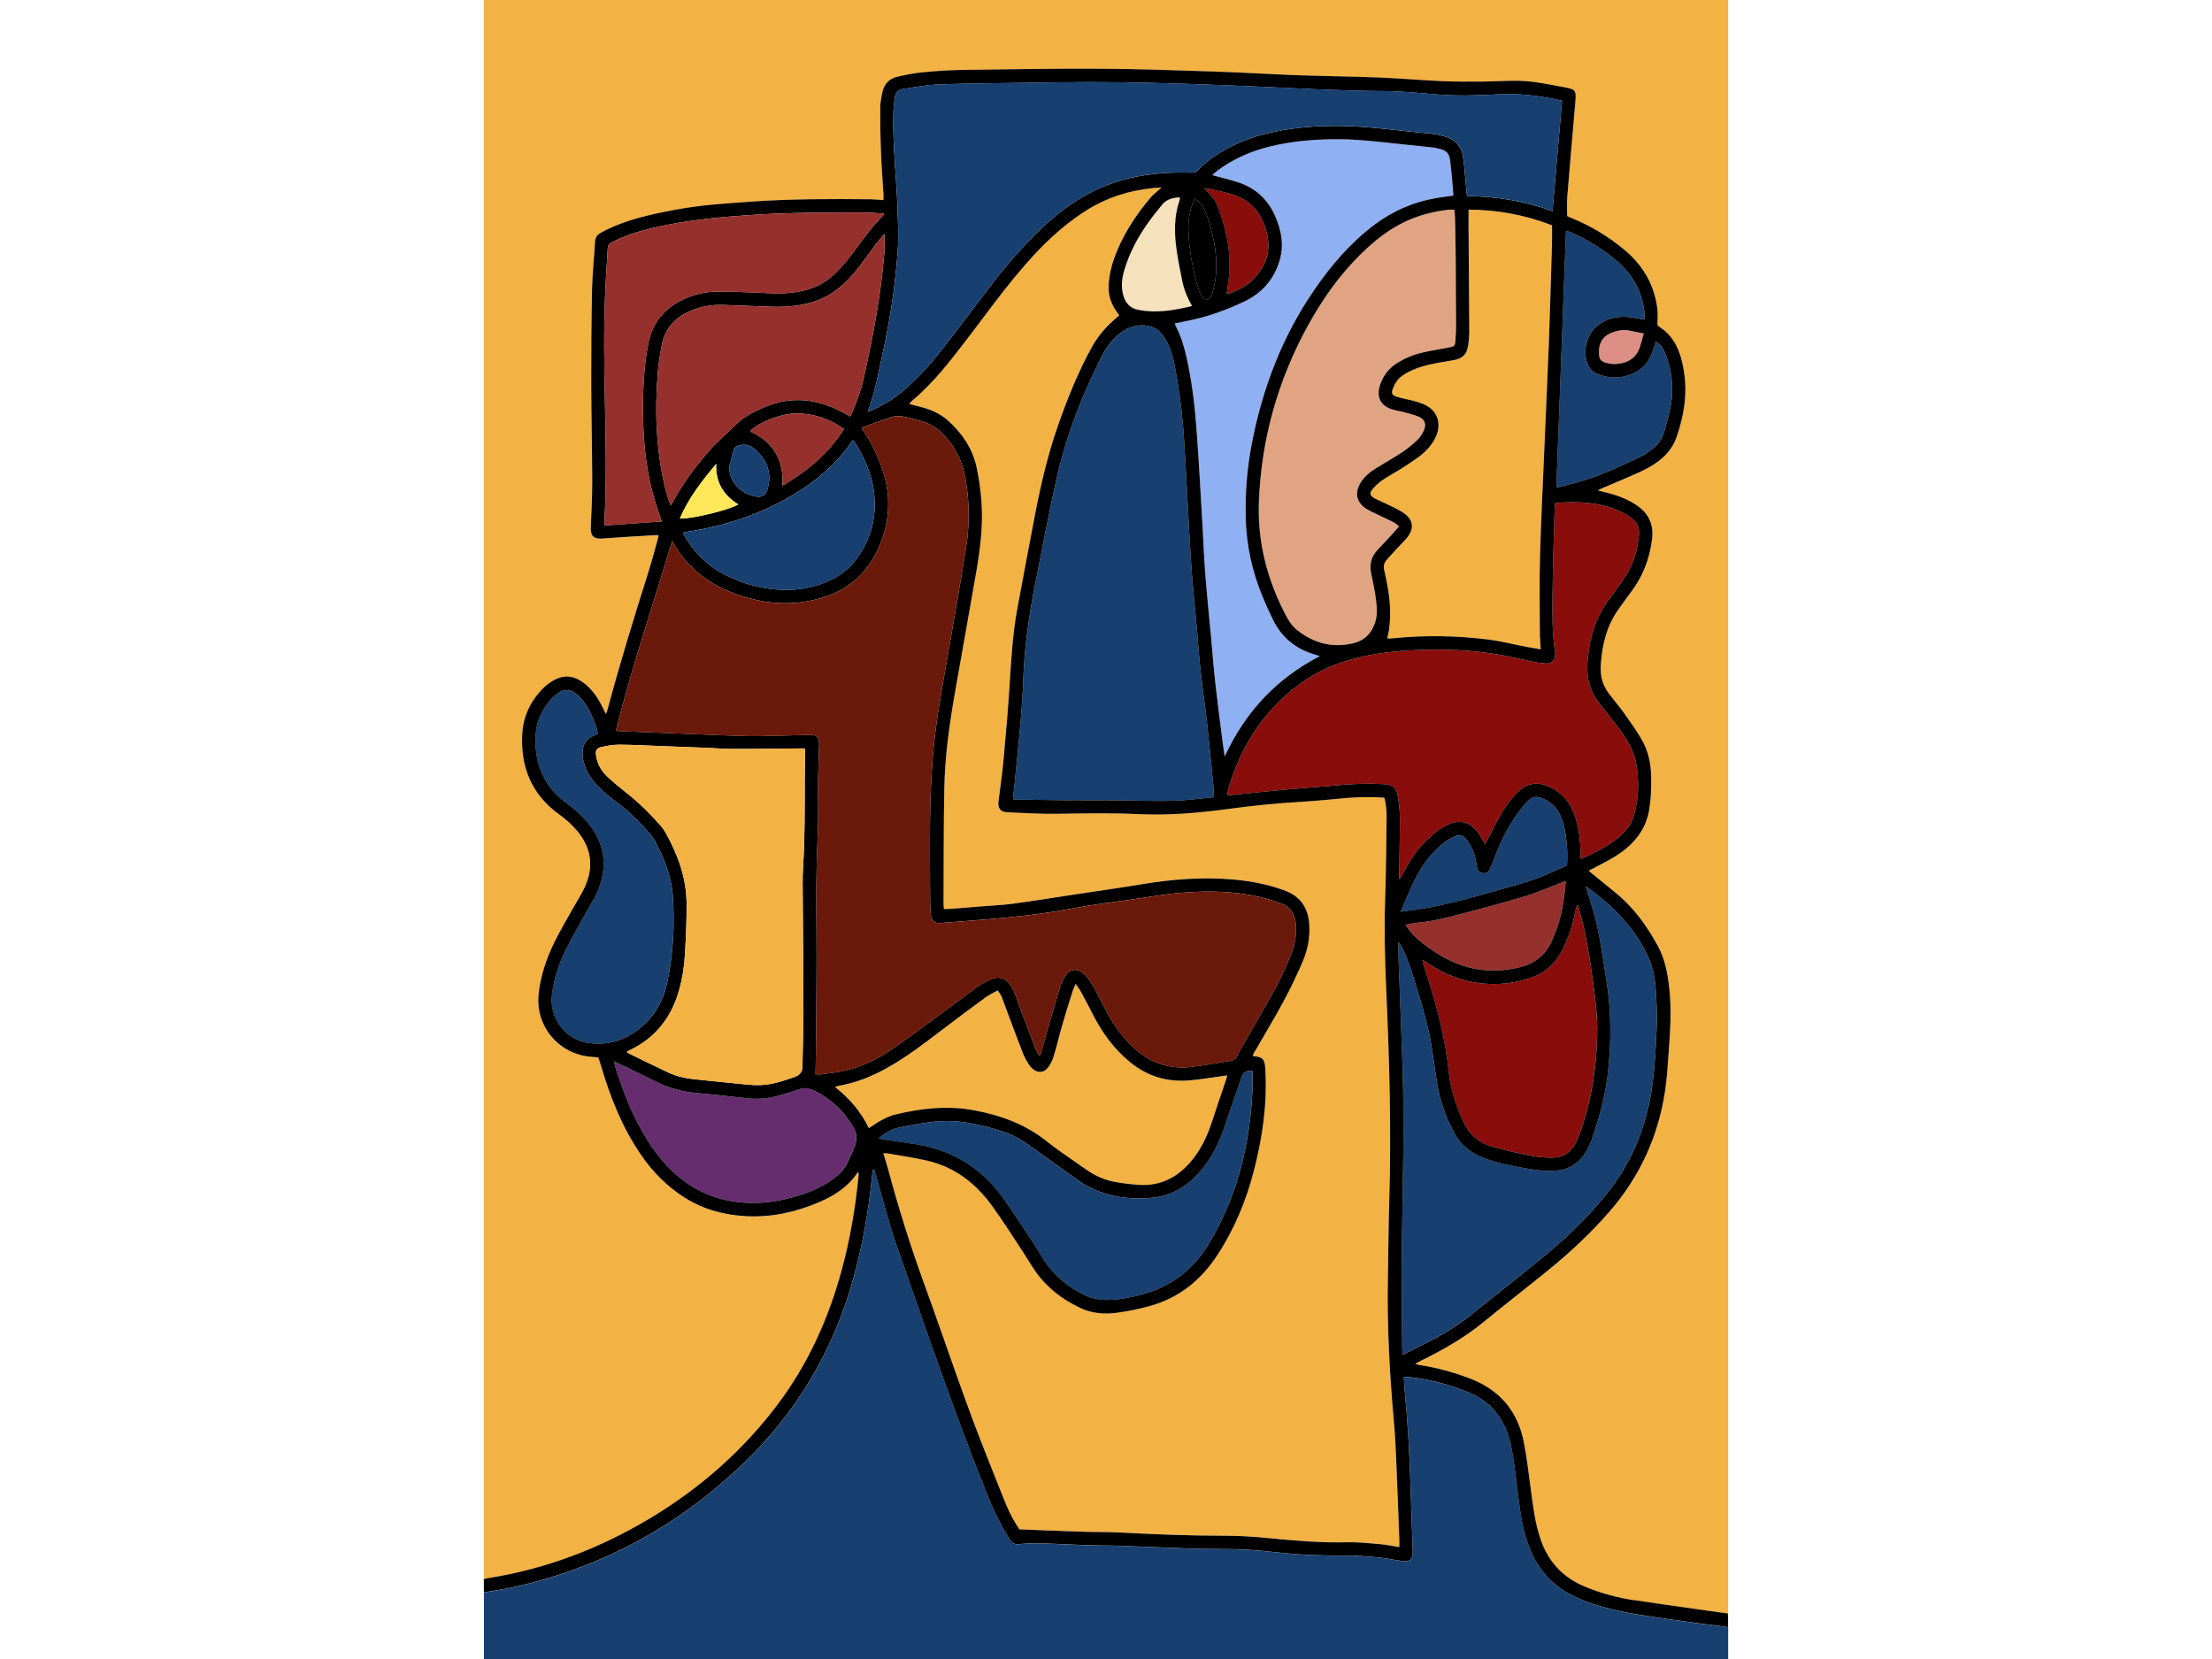 <svg xmlns:xlink="http://www.w3.org/1999/xlink" xmlns="http://www.w3.org/2000/svg" width="619.995" height="464.996" viewBox="0 0 800 600" id="svgcontent" x="417.002" y="232.498"><g style="pointer-events:all"><title style="pointer-events:inherit">Layer 1</title></g><svg xmlns:xlink="http://www.w3.org/1999/xlink" xmlns="http://www.w3.org/2000/svg" id="Layer_1" viewBox="0 0 648 864"><defs stroke="#808080" stroke-width="0.5" id="1" fill="#fcfcf1"/><path class="cls-1" d="m86.83,790.6c25.85-15.55,48.11-35.08,66.24-59.21,15.82-21.06,26.43-44.63,33.31-69.97,4.36-16.08,7.14-32.43,8.76-48.99.06-.57,0-1.16,0-1.74-.2.01-.47-.05-.53.04-4.81,7.31-11.85,11.87-19.63,15.24-12.15,5.27-24.86,8.14-38.19,7.46-11.5-.59-22.34-3.42-32.19-9.64-9.25-5.83-16.7-13.46-22.85-22.42-9.66-14.1-15.87-29.77-20.69-46.06-.44-1.49-.94-2.96-1.44-4.53-1.55-.15-3-.29-4.44-.43-16.52-1.61-28.41-16.09-26.67-32.61.99-9.44,4.03-18.33,8.14-26.8,3.02-6.23,6.62-12.18,9.99-18.24,1.9-3.41,4.08-6.69,5.73-10.22,5.01-10.68,3.84-20.67-3.82-29.78-2.79-3.32-6-6.14-9.51-8.66-14.38-10.37-20.07-24.83-19.03-42.05.56-9.27,4.55-17.35,11.25-23.87,1.79-1.74,3.95-3.23,6.2-4.34,4.33-2.13,8.71-1.79,12.85.77,4.81,2.98,8.05,7.33,10.68,12.22.83,1.54,1.56,3.12,2.56,5.13.35-.85.59-1.3.71-1.78,6.52-24.35,13.92-48.44,21.52-72.47,1.83-5.77,3.33-11.64,4.98-17.47.1-.36.09-.76.16-1.38-.85,0-1.59-.04-2.34,0-8.97.55-17.94,1.02-26.9,1.71-5.45.42-6.15-2.33-5.98-6.25.36-8.01.76-16.02.74-24.03-.05-16.62-.48-33.23-.52-49.85-.04-16.52.07-33.04.42-49.55.18-8.3,1.09-16.57,1.56-24.87.14-2.45,1.26-3.75,3.4-4.91,12.42-6.7,25.96-9.46,39.64-11.99,12.73-2.35,25.59-3.08,38.44-4,20.68-1.48,41.39-1.42,62.11-1.23,2.12.02,4.24.27,6.61.43,0-1.21.05-2.25,0-3.29-.42-7.03-1-14.04-1.27-21.07-.3-7.81-.44-15.63-.42-23.45.01-2.8.57-5.63,1.14-8.4.87-4.21,3.56-7.02,7.68-8.01,4.36-1.04,8.8-1.9,13.25-2.33,6.8-.66,13.64-1.15,20.47-1.25,24.23-.34,48.46-.74,72.69-.61,19.83.11,39.66.82,59.48,1.48,14.35.47,28.69,1.39,43.04,1.91,13.86.5,27.74.61,41.6,1.16,11.22.45,22.42,1.42,33.64,1.92,6.92.31,13.86.25,20.79.2,5.76-.04,11.52-.4,17.28-.42,8.45-.03,16.68,1.8,24.94,3.32,6.26,1.15,6.56,1.6,6.02,7.86-1.43,16.45-2.87,32.91-4.2,49.37-.26,3.2-.04,6.43-.04,9.95.61.28,1.47.7,2.36,1.05,10.05,4.05,19.2,9.63,27.51,16.56,9.55,7.96,15.46,18.05,17.07,30.44.39,2.97.06,6.04.06,8.48.43.65.46.76.54.81,8.71,5.37,11.72,13.95,13.25,23.41,1.91,11.8.07,23.13-3.81,34.3-2.54,7.32-7.8,12.05-14.21,15.7-3.21,1.83-6.65,3.29-10.04,4.79-5.09,2.24-10.24,4.37-15.36,6.55-.34.15-.64.38-1.31.79,2.18.54,4.02.97,5.84,1.46,5.02,1.36,9.81,3.25,14.17,6.16,6.42,4.28,9.11,10.16,8.13,17.83-1.27,10-4.68,19.12-10.78,27.2-2.06,2.73-4,5.55-6.04,8.29-5.54,7.41-8.32,15.86-9.41,24.93-.28,2.32-.49,4.67-.5,7.01-.02,4.73,1.37,9.07,4.23,12.86,2.71,3.59,5.64,7.01,8.26,10.66,3.01,4.2,5.96,8.47,8.61,12.91,3.52,5.91,4.99,12.48,5.16,19.34.14,5.77-.04,11.52-.94,17.25-1.32,8.44-5.54,15.1-11.97,20.54-5.13,4.34-11.17,7.14-17.02,10.27-.69.37-1.4.69-2.08,1.07-.15.08-.22.3-.33.44,4.69,3.84,9.36,7.68,14.05,11.5,9.34,7.59,16.15,17.19,21.85,27.65,3.72,6.83,5.04,14.34,5.89,21.95,1.22,10.94.52,21.88-.28,32.8-.51,6.92-.89,13.87-1.93,20.72-3.59,23.78-13.27,44.79-29.13,62.97-9.74,11.16-20.53,21.19-32,30.51-11.07,8.99-22.36,17.72-33.39,26.76-9.98,8.18-21.06,14.49-32.58,20.14-.86.42-1.7.89-3.02,1.59,1.09.33,1.67.58,2.27.67,9.12,1.37,17.94,3.81,26.54,7.13,15.41,5.95,24.7,17.11,27.8,33.24,1.53,7.95,2.49,16.02,3.56,24.05,1.19,8.91,2.2,17.83,5.16,26.41,3.95,11.47,11.38,19.61,22.57,24.37,8.51,3.62,17.38,5.96,26.47,7.34,16.18,2.46,32.4,4.66,48.6,6.96V0H0v822.45c.7-.18,1.44-.39,2.2-.51,30.3-4.79,58.37-15.54,84.63-31.33Z" stroke="transparent" stroke-width="0.25" id="2" fill="#f3b244"/><path class="cls-1" d="m583.09,837.02c-6.03-1.68-11.92-3.74-17.46-6.72-10.09-5.41-16.96-13.62-21.1-24.21-3.26-8.36-4.61-17.14-5.75-25.97-1.21-9.4-1.98-18.85-4.05-28.13-2.92-13.1-10.27-22.36-22.92-27.2-1.91-.73-3.82-1.5-5.76-2.16-8.35-2.85-16.93-4.69-25.71-5.56-.28-.03-.57.03-1.2.06.2,3,.31,5.99.6,8.97,1.52,15.67,2.37,31.38,2.85,47.12.36,11.72.79,23.44,1.18,35.16.12,3.59-1.32,5.09-4.94,4.68-4.17-.47-8.28-1.44-12.46-1.84-5.63-.55-11.29-1.09-16.94-1.05-10.96.09-21.87-.17-32.78-1.3-6.99-.73-13.99-1.52-21.01-1.84-8.29-.38-16.61-.15-24.9-.41-12.99-.41-25.96-1.05-38.95-1.51-6.05-.21-12.11-.14-18.16-.34-7.81-.26-15.61-.75-23.41-.98-3.49-.1-7.01.02-10.49.35-3.43.33-4.42,0-6.27-2.98-4.66-7.49-8.4-15.43-11.67-23.61-17.17-42.92-32.04-86.67-47.29-130.29-3.86-11.05-6.63-22.48-9.9-33.73-.43-1.47-.89-2.93-1.33-4.39l-.58.03c-.14.8-.35,1.6-.42,2.41-1.75,18.03-4.8,35.81-9.57,53.31-10.47,38.38-29.98,71.35-58.89,98.65-33.88,31.99-73.48,53.31-119.08,63.24-4.58,1-9.23,1.65-13.85,2.44-.28.05-.58-.02-.85-.03,0-.01,0-.02-.01-.04v34.87h648v-16.55c-10.03-1.32-20.07-2.55-30.07-4.01-11.69-1.71-23.42-3.25-34.84-6.42Z" stroke="transparent" stroke-width="0.25" id="3" fill="#173f70"/><path class="cls-1" d="m320.13,188.98c-9.45,18.96-16.96,38.68-21.65,59.34-4.18,18.38-7.57,36.94-11.27,55.43-3.29,16.41-5.63,32.95-6.27,49.69-.7,18.57-2.78,37.03-4.63,55.51-.24,2.38-.49,4.76-.75,7.28.97.1,1.64.21,2.31.22,8.89.11,17.77.25,26.66.31,10.55.07,21.1-.04,31.65.14,10.75.19,21.49.57,32.22-.48,3.77-.37,7.54-.78,11.57-1.19,0-2.2.14-3.96-.02-5.7-1.05-10.89-2.08-21.78-3.29-32.66-1.03-9.22-2.39-18.41-3.41-27.64-.78-7.09-1.24-14.21-1.87-21.32-1.03-11.58-2.32-23.15-3.06-34.75-1.37-21.26-2.3-42.55-3.64-63.82-.8-12.78-2.4-25.49-4.74-38.09-1.12-6-2.84-11.76-6.49-16.8-2.23-3.07-5.17-4.58-8.89-4.94-6.01-.59-10.84,1.8-15.13,5.69-4.23,3.83-6.79,8.81-9.27,13.79Z" stroke="transparent" stroke-width="0.25" id="4" fill="#173f70"/><path class="cls-1" d="m384.68,386.13c.33,2.62.75,5.24,1.12,7.86,10.65-23.07,26.82-40.54,49.54-52.28-1.08-.35-1.79-.62-2.51-.82-9.95-2.83-17.3-8.85-21.86-18.13-1.98-4.03-3.83-8.13-5.54-12.28-5.38-13.05-8.32-26.61-8.67-40.76-.32-12.96.68-25.79,3.13-38.5,5.6-29.02,15.89-56.14,32.79-80.58,8.78-12.7,18.71-24.29,31.13-33.62,9.56-7.18,20.2-11.8,31.95-13.85,2.95-.52,5.94-.85,9.15-1.31-.27-3.44-.5-6.73-.8-10.01-.27-2.92-.65-5.82-.96-8.74-.32-3.01-2.02-4.77-4.91-5.45-1.33-.31-2.65-.71-4-.86-6.6-.73-13.21-1.4-19.81-2.08-9.52-.99-19.02-2.16-28.62-2.22-12.26-.07-24.41.86-36.34,3.76-9.97,2.42-19.23,6.48-27.5,12.65-.87.65-1.65,1.43-2.61,2.26,4.77,1.32,9.14,2.39,13.4,3.75,9.09,2.9,15.48,8.92,19.32,17.59,3.29,7.43,4.7,15.14,2.35,23.13-2.9,9.84-9.14,16.94-18.34,21.35-9.54,4.58-19.46,8.11-29.88,10.15-2.08.41-4.16.84-6.36,1.28.19.59.26.98.43,1.31,2.71,5.15,4.36,10.66,5.64,16.29,2.65,11.75,4.15,23.69,5.08,35.67,1.29,16.66,2.14,33.35,3.14,50.03.53,8.78.8,17.58,1.49,26.35.92,11.79,2.14,23.55,3.23,35.33.67,7.3,1.21,14.61,2.03,21.89,1.16,10.29,2.51,20.56,3.8,30.84Z" stroke="transparent" stroke-width="0.25" id="5" fill="#8fb0f3"/><path class="cls-1" d="m505.18,187.54c-2.58.52-5.2.85-7.8,1.32-6.08,1.09-12.03,2.57-17.43,5.73-2.42,1.41-4.39,3.23-5.64,5.78-2.35,4.77-1.85,5.68,3.39,6.88,3.7.85,7.47,1.61,11.01,2.96,7.88,3,10.54,10.36,6.74,17.93-1.88,3.74-4.63,6.8-7.92,9.3-3.1,2.36-6.39,4.48-9.68,6.58-3.29,2.1-6.79,3.89-10,6.11-1.97,1.36-3.76,3.11-5.27,4.97-1.4,1.72-1.09,2.94.84,4.14,1.64,1.02,3.51,1.66,5.26,2.53,3.31,1.65,6.78,3.06,9.86,5.07,5.68,3.7,6.25,8.43,1.92,13.59-1.44,1.72-3.09,3.26-4.62,4.91-1.92,2.08-3.83,4.17-5.69,6.3-1.3,1.48-1.76,3.16-1.27,5.17.65,2.65,1.13,5.35,1.65,8.03,1.5,7.73,1.92,15.5.85,23.32-.19,1.41-.58,2.79-.89,4.23.49.08.78.17,1.06.16.88-.05,1.75-.12,2.63-.2,16.11-1.6,32.21-1.31,48.25.63,7.05.85,13.99,2.64,20.99,3.98,2.26.43,4.53.79,6.99,1.22-.18-3.3-.47-6.2-.47-9.11-.03-13.19-.27-26.39.1-39.57.54-19.24,1.52-38.47,2.33-57.7.75-17.67,1.6-35.34,2.26-53.02.65-17.58,1.13-35.16,1.65-52.75.08-2.82.01-5.65.01-8.7-13.87-5.36-28.32-8.11-43.46-8.15,0,2.55-.01,4.78,0,7,.13,18.67.3,37.33.39,56,.01,2.53-.19,5.09-.57,7.59-.73,4.78-2.75,6.84-7.45,7.78Z" stroke="transparent" stroke-width="0.25" id="6" fill="#f3b244"/><path class="cls-1" d="m505.76,113.8c-.03-1.52-.26-3.04-.39-4.59-1.18,0-2.05-.08-2.91.01-8.12.88-15.92,2.96-23.3,6.52-8.38,4.04-15.51,9.8-22.11,16.24-11.22,10.94-20.2,23.62-27.73,37.28-15.79,28.62-24.45,59.31-25.7,92.02-.81,21.03,4.32,40.67,14.03,59.21,1.55,2.96,3.41,5.77,6.07,7.83,8.58,6.66,18.13,9.24,28.88,6.72,6.11-1.43,9.81-5.3,11.64-11.17,1.17-3.75.85-7.59.38-11.34-.57-4.55-1.46-9.06-2.47-13.54-1.04-4.65-.21-8.74,2.97-12.28,2.29-2.54,4.68-4.98,7-7.49,1.44-1.56,2.83-3.17,4.54-5.09-1.26-.96-1.95-1.66-2.79-2.09-2.69-1.36-5.46-2.59-8.16-3.93-2.35-1.16-4.86-2.14-6.95-3.68-4.44-3.28-5.17-7.93-2.39-12.7,1.98-3.39,4.91-5.81,8.17-7.83,4.57-2.83,9.27-5.44,13.75-8.41,2.83-1.88,5.47-4.09,7.94-6.43,1.38-1.3,2.45-3.07,3.25-4.81,1.56-3.35.52-5.99-2.9-7.35-2.43-.97-5.02-1.58-7.56-2.26-2.07-.56-4.23-.83-6.26-1.5-5.7-1.89-7.91-6.23-6.25-11.96,1.53-5.31,4.64-9.41,9.36-12.28,4.04-2.46,8.37-4.25,12.97-5.3,4.28-.97,8.62-1.69,12.94-2.48,3.9-.72,3.97-.72,4.25-4.57.17-2.34.29-4.69.28-7.03-.03-11.73-.08-23.46-.19-35.19-.06-6.84-.2-13.68-.35-20.53Z" stroke="transparent" stroke-width="0.25" id="7" fill="#e0a482"/><path class="cls-1" d="m370.14,103.42c-2.43,5.54-3.45,11.06-3.24,16.78.33,9.3,1.99,18.41,4.38,27.38.82,3.08,1.93,6.13,4.14,8.63,2.5,0,3.35-1.47,3.88-3.26,1.66-5.56,2.39-11.26,2.11-17.04-.37-7.74-2.07-15.25-4.47-22.6-1.04-3.18-2.42-6.18-4.93-8.51-.52-.48-1.15-.86-1.86-1.37Z" stroke="transparent" stroke-width="0.25" id="8" fill="#000000"/><path class="cls-1" d="m573.1,250.14c10.18-3.19,19.78-7.8,29.4-12.34,1.92-.91,3.66-2.24,5.4-3.49,3.26-2.36,5.65-5.42,6.71-9.34,1.3-4.8,2.8-9.57,3.62-14.46,1.46-8.74.34-17.33-2.67-25.66-1-2.77-2.46-5.23-5.26-6.96-.63,1.93-1.15,3.69-1.76,5.42-1.81,5.13-5.1,8.98-10.1,11.21-6,2.67-12.11,2.72-18.24.38-2.28-.87-4.02-2.36-5.07-4.6-3.14-6.67-1.13-15.95,4.62-20.56,4.89-3.92,10.59-5.29,16.76-4.6,2.58.29,5.13.84,8.04,1.34-.14-2.1-.1-3.95-.4-5.76-1.59-9.61-6.02-17.7-13.34-24.12-7.39-6.49-15.67-11.62-24.68-15.57-.77-.34-1.6-.55-2.58-.89-1.67,44.68-3.33,89.06-5.01,133.8,4.96-1.28,9.82-2.32,14.56-3.8Z" stroke="transparent" stroke-width="0.25" id="9" fill="#173f70"/><path class="cls-1" d="m491.62,509.65c5.09,15.94,9.17,32.1,10.9,48.8.93,8.92,3.76,17.31,7.43,25.48,3.01,6.71,7.85,11.19,14.82,13.13,6.57,1.83,13.23,3.39,19.91,4.75,3.61.73,7.35,1.03,11.05,1.12,5.91.14,10.33-2.56,12.95-7.91,1.03-2.1,1.92-4.28,2.67-6.49,5.8-16.98,8.38-34.49,8.46-52.41.04-8.64-1.21-17.13-2.34-25.65-1.55-11.63-3.34-23.2-6.46-34.53-.42-1.54-.88-3.08-1.32-4.61-.72.76-.94,1.47-1.07,2.19-1.36,7.34-3.5,14.42-6.91,21.08-3.17,6.2-7.72,11.09-14.24,13.76-7.98,3.26-16.4,4.5-24.96,4.02-11.15-.63-21.37-4.27-30.64-10.55-.85-.58-1.73-1.11-3.1-1.98.27,1.27.36,1.92.55,2.54.75,2.43,1.52,4.84,2.29,7.26Z" stroke="transparent" stroke-width="0.25" id="10" fill="#880d0b"/><path class="cls-1" d="m386.83,153.16c4.01-1.02,9.7-3.83,12.7-6.64,7.48-7,10.78-15.36,8.08-25.65-2.7-10.29-8.75-17.29-19.22-20.06-3.49-.92-7.02-1.68-10.54-2.49-.69-.16-1.41-.18-2.67-.34.84.9,1.28,1.4,1.75,1.86,2.43,2.35,4.31,5.08,5.47,8.24,4.02,10.91,6.59,22.09,5.79,33.82-.25,3.68-.88,7.34-1.37,11.26Z" stroke="transparent" stroke-width="0.25" id="11" fill="#880d0b"/><path class="cls-1" d="m494.89,495.49c13.62,9.15,28.29,12.19,44.35,8.3,7.72-1.87,13.46-6.02,16.73-13.35,1.11-2.49,2.15-5.03,3.05-7.6,2.66-7.61,3.67-15.53,4.45-24.03-1.39.54-2.29.89-3.18,1.23-5.74,2.19-11.38,4.71-17.25,6.48-11.21,3.37-22.51,6.45-33.84,9.39-7.64,1.98-15.3,4-23.23,4.65-1.9.16-3.77.69-5.96,1.1.51.75.82,1.22,1.15,1.68,3.64,5.12,8.6,8.7,13.74,12.15Z" stroke="transparent" stroke-width="0.25" id="12" fill="#96302c"/><path class="cls-1" d="m558.67,261.86c-.17.01-.33.17-.85.46-.06.98-.15,1.95-.17,2.92-.39,14.75-.95,29.51-1.09,44.26-.1,10.05-.27,20.14,1.31,30.14.05.29.06.58.06.88.02,3.51-1.79,5.29-5.28,4.99-2.23-.19-4.47-.53-6.66-.97-5.93-1.2-11.81-2.7-17.77-3.7-14.8-2.48-29.74-2.97-44.69-2.2-8.67.44-17.29,1.35-25.82,3.3-10.49,2.4-20.41,5.99-29.39,11.96-20.69,13.77-33.52,33.18-40.57,56.72-.32,1.07-.39,2.22-.63,3.62,1.5-.14,2.65-.23,3.79-.35,9.23-.93,18.45-1.93,27.69-2.77,8.85-.81,17.72-1.35,26.57-2.19,7.8-.74,15.6-1,23.41-.54,4.88.28,6.66,1.81,7.45,6.62.57,3.46,1,6.99,1.01,10.49.03,9.67-.19,19.35-.31,29.02-.01,1,0,2,0,3.25.52-.4.73-.48.81-.63.37-.69.72-1.39,1.07-2.09,3.36-6.81,7.67-12.94,13.16-18.2,3.19-3.06,6.67-5.74,10.74-7.54,5.71-2.52,10.76-1.29,14.65,3.56.85,1.06,1.59,2.23,2.32,3.38.67,1.05,1.27,2.15,2.04,3.47.54-1.12.93-2,1.38-2.86,2.37-4.49,4.61-9.06,7.17-13.44,2.42-4.14,5.31-7.96,8.82-11.28,4.79-4.52,10.09-5.04,15.94-2.38,7.27,3.3,11.6,9.06,13.82,16.53,1.71,5.75,2.39,11.67,2.49,17.65.02,1.04,0,2.08,0,3.06.54.07.76.17.9.11,6.62-3.13,13.3-6.17,18.93-11,3.7-3.17,6.75-6.88,8.05-11.65,2.47-9.1,2.72-18.35.94-27.59-1.27-6.58-4.87-12.11-8.78-17.39-3.19-4.32-6.54-8.53-9.9-12.72-4.95-6.16-7.11-13.22-6.59-21.03.8-12,3.71-23.32,11.03-33.18,2.85-3.84,5.69-7.7,8.36-11.68,4.5-6.72,6.76-14.24,7.47-22.27.34-3.89-1.18-6.89-4.3-9.05-1.84-1.27-3.8-2.41-5.83-3.34-10.46-4.78-21.54-5.08-32.75-4.34Z" stroke="transparent" stroke-width="0.25" id="13" fill="#880d0b"/><path class="cls-1" d="m362.5,102.78c-3.68.15-6.93.91-9.26,3.78-2.65,3.26-5.29,6.53-7.7,9.96-5.31,7.55-9.57,15.66-12.14,24.57-1.23,4.29-1.63,8.63-.33,13,1.19,4,3.66,6.49,7.89,7.3,9.36,1.8,18.44.26,27.85-2.03-2.59-4.5-4.3-8.96-5.24-13.67-1.02-5.07-2.01-10.16-2.77-15.27-1.33-8.88-1.45-17.72,1.54-26.36.12-.34.09-.72.15-1.29Z" stroke="transparent" stroke-width="0.25" id="14" fill="#f5e1bc"/><path class="cls-1" d="m587.12,173.36c-4.28,1.74-6.34,4.98-6.41,9.54-.07,4.39.8,5.5,5.07,6.37.95.19,1.94.34,2.9.32,5.58-.11,11.34-2.21,13.45-9.15.62-2.04,1.15-4.11,1.89-6.77-2.66-.53-4.94-.95-7.19-1.45-3.38-.75-6.58-.14-9.71,1.14Z" stroke="transparent" stroke-width="0.25" id="15" fill="#dd8f85"/><path class="cls-1" d="m540.03,460.22c8.28-2.34,16.1-5.88,24.05-9.5.27-4.54.2-9.01-.36-13.47-.54-4.27-1.26-8.5-3.09-12.46-1.7-3.68-4.26-6.51-7.92-8.3-4.43-2.18-6.62-2.03-9.89,1.62-2.72,3.04-5.15,6.38-7.34,9.83-4.37,6.86-7.53,14.33-10.35,21.95-.4,1.09-.82,2.21-1.43,3.2-.85,1.37-2.2,1.9-3.8,1.59-1.51-.29-2.34-1.33-2.69-2.77-.14-.57-.14-1.16-.23-1.74-.69-4.29-1.94-8.36-4.5-11.95-2.49-3.5-4.36-4.01-8.21-2.02-3.87,2-7.04,4.87-10,8.03-8.09,8.62-11.98,19.52-16.82,30.62,5.69-.85,10.82-1.41,15.86-2.4,15.82-3.12,31.22-7.85,46.71-12.22Z" stroke="transparent" stroke-width="0.25" id="16" fill="#173f70"/><path class="cls-1" d="m255.4,578.29c13.75,2.57,26.48,7.16,37.59,16,6.57,5.22,13.63,9.81,20.48,14.68,4.77,3.39,10.02,5.73,15.78,6.71,4.03.69,8.12,1.2,12.2,1.43,10.47.6,19.04-3.49,25.95-11.2,5.71-6.37,9.32-13.9,11.92-21.99,2.33-7.25,4.84-14.44,7.27-21.66.21-.61.36-1.25.61-2.14-1.01.13-1.76.23-2.5.32-5.9.78-11.78,1.84-17.7,2.29-11.27.85-21.42-2.21-30.28-9.41-8.43-6.85-14.65-15.38-19.54-24.97-1.91-3.74-3.84-7.47-5.84-11.17-.78-1.43-1.78-2.74-3.1-4.74-.75,1.76-1.29,2.8-1.63,3.9-1.78,5.68-3.58,11.36-5.23,17.08-1.62,5.63-2.97,11.34-4.67,16.94-.61,2.01-1.65,4-2.91,5.69-1.99,2.68-5.16,2.93-7.74.81-.96-.79-1.83-1.79-2.48-2.85-1.07-1.74-2.1-3.55-2.83-5.45-2.93-7.56-5.74-15.16-8.59-22.74-.86-2.28-1.62-4.61-2.56-6.86-.43-1.02-1.2-1.9-2-3.12-2.2,1.24-4.27,2.15-6.05,3.46-7.72,5.65-15.42,11.35-23.02,17.16-9.32,7.12-18.61,14.27-28.91,19.96-7.83,4.32-16.03,7.66-24.91,9.11-.55.09-1.06.35-1.82.6,7.51,5.94,13.52,12.84,17.61,21.44,1.31-.84,2.37-1.53,3.43-2.21,3.38-2.18,6.93-4.05,10.87-4.99,13.41-3.19,26.88-4.63,40.64-2.07Z" stroke="transparent" stroke-width="0.25" id="17" fill="#f3b244"/><path class="cls-1" d="m180.62,573.4c-3.5-2.61-7.19-5.04-11.46-6.38-1.56-.49-2.94-.44-4.52.13-3.85,1.37-7.77,2.59-11.73,3.62-5.13,1.34-10.37,1.82-15.68,1.24-8.93-.97-17.85-2.01-26.79-2.81-7.5-.67-14.55-2.67-21.27-6.04-5.32-2.67-10.69-5.25-16.04-7.86-1.57-.76-3.15-1.5-5.4-2.58.46,1.85.67,2.98,1.02,4.06,2.85,8.62,5.82,17.22,9.89,25.35,5.32,10.62,11.51,20.62,20.43,28.71,7.38,6.69,15.74,11.45,25.44,13.81,11.95,2.9,23.79,2.27,35.61-.9,7.8-2.09,15.19-4.98,21.76-9.78,3.21-2.34,5.95-5.08,7.63-8.72,1.27-2.75,2.46-5.53,3.58-8.34,1.39-3.48,1.14-6.88-.86-10.1-3.17-5.09-6.81-9.83-11.62-13.43Z" stroke="transparent" stroke-width="0.25" id="18" fill="#652d6e"/><path class="cls-1" d="m95.56,511.29c3.11-14.82,3.85-29.85,2.8-44.92-.72-10.31-4.62-19.72-9.5-28.73-.69-1.28-1.54-2.51-2.52-3.59-5.18-5.73-10.57-11.25-16.78-15.9-4.31-3.22-8.55-6.54-12.02-10.7-3.73-4.46-6.14-9.5-6.16-15.47-.01-3.9,1.71-6.73,5.18-8.5.86-.44,1.72-.86,2.67-1.34-.18-2.74-1.36-5.11-2.32-7.54-1.77-4.49-4.03-8.7-7.58-12.07-4.3-4.07-7.89-4.13-12.39-.26-.89.76-1.74,1.59-2.48,2.48-4.16,5.01-7.01,10.74-7.46,17.22-1.03,14.69,3.53,27.15,15.77,36.12,4.2,3.07,8.1,6.44,11.41,10.47,9.1,11.08,10.46,23.24,4.81,36.22-1.55,3.56-3.76,6.84-5.65,10.26-3.59,6.5-7.4,12.88-10.67,19.53-3.64,7.39-6.19,15.21-7.23,23.43-1.54,12.29,7.02,23.59,19.26,25.23,9.9,1.32,18.76-1.44,26.51-7.7,7.79-6.29,12.31-14.6,14.33-24.24Z" stroke="transparent" stroke-width="0.25" id="19" fill="#173f70"/><path class="cls-1" d="m225.15,595.97c18.91,3,33.97,12.4,45.12,27.88,5.7,7.92,10.94,16.18,16.33,24.32,1.94,2.93,3.68,5.99,5.62,8.93,4.97,7.54,11.85,12.9,19.77,17.02,3.7,1.92,7.67,2.8,11.84,2.88,5.22.1,10.3-.83,15.37-1.92,16.31-3.5,28.92-12.24,37.77-26.46,4.41-7.08,8.07-14.5,11.19-22.22,7.6-18.78,11.09-38.42,12.1-58.56.16-3.3.02-6.62.02-10.02-3.42-.5-4.89.77-5.77,3.39-2.82,8.43-5.91,16.76-8.67,25.21-2.48,7.6-5.86,14.69-10.69,21.06-6.85,9.03-15.66,15.29-27.07,16.33-13.81,1.26-27.11-.94-38.8-9.21-7.34-5.19-14.64-10.43-21.93-15.69-5.08-3.66-10.23-7.26-16.24-9.24-12.33-4.05-24.84-7.05-37.96-5.33-5.6.74-11.19,1.7-16.72,2.87-4.02.85-7.55,2.92-11.1,5.76,1.3.22,2.14.37,2.99.5,5.6.84,11.21,1.63,16.8,2.51Z" stroke="transparent" stroke-width="0.25" id="20" fill="#173f70"/><path class="cls-1" d="m514.07,684.79c11.64-9.37,23.4-18.61,35.01-28.02,13.69-11.11,26.5-23.09,37.3-37.15,12.42-16.16,19.44-34.49,22.12-54.49,1.32-9.86,1.87-19.85,2.26-29.81.28-7.01-.03-14.07-.56-21.07-.48-6.35-1.98-12.52-4.94-18.28-7.28-14.16-18.09-25.1-31.5-34.44.43,1.3.69,2.01.92,2.74,1.14,3.73,2.33,7.45,3.39,11.21,3.15,11.23,4.51,22.78,6.4,34.26,2.78,16.85,2.75,33.67.72,50.54-1.4,11.6-4.58,22.78-8.42,33.77-.8,2.28-1.98,4.48-3.29,6.52-3.22,5.02-7.79,8.21-13.78,8.95-2.69.33-5.48.48-8.16.19-4.65-.49-9.29-1.23-13.89-2.13-6.32-1.24-12.62-2.64-18.58-5.21-5.84-2.52-10.52-6.35-13.57-12-4.29-7.97-7.47-16.35-8.94-25.31-1.17-7.13-2.04-14.32-3.24-21.45-1.91-11.4-5.51-22.37-8.84-33.4-1.84-6.09-3.88-12.09-6.84-17.75-.28-.54-.7-1-1.31-1.85,0,3.02-.08,5.53.01,8.03.65,18.17,1.36,36.34,2.01,54.51,1.11,30.6.23,61.18-.24,91.78-.29,19.15.05,38.31.12,57.47,0,.93.15,1.87.25,3.12,2.47-1.21,4.64-2.28,6.81-3.35,10.08-4.99,19.96-10.31,28.78-17.4Z" stroke="transparent" stroke-width="0.25" id="21" fill="#173f70"/><path class="cls-1" d="m475.19,761.9c-.3-6.93-.59-13.87-1.21-20.78-2.28-25.33-3.71-50.69-3.19-76.13.27-13.19.29-26.39.7-39.58,1.15-36.96.05-73.88-1.6-110.81-.69-15.32-1.06-30.67-.54-46.02.48-14.26.57-28.53.77-42.8.05-3.41-.26-6.82-1.18-10.39-6.76-.38-13.19-.41-19.62.17-7.78.7-15.56,1.52-23.36,1.97-13.08.76-26.09,2.09-39.06,3.85-15.32,2.08-30.69,3.31-46.16,2.58-14.07-.66-28.12-.37-42.19-.17-8.68.12-17.37-.41-26.05-.79-3.56-.16-4.95-2.17-4.5-5.72.9-7.07,1.93-14.13,2.58-21.23,1.19-12.94,2.34-25.89,3.16-38.86.85-13.37,1.57-26.74,4-39.94,2.99-16.24,6.08-32.46,9.17-48.68,3.04-15.94,6.71-31.73,12.1-47.07,4.93-14.03,10.42-27.81,17.66-40.84,3.12-5.62,7.21-10.43,12.09-14.59.72-.61,1.42-1.25,2.11-1.86-4.45-5.97-6.03-10.34-5.4-17.41.35-3.94,1.26-7.93,2.56-11.68,4.18-12.06,11.04-22.61,19.22-32.31,1.25-1.48,2.84-2.67,4.28-3.98.45-.41.95-.79,1.42-1.18-3.17.02-6.15.45-9.13.89-11.89,1.74-22.79,5.96-32.74,12.74-8.61,5.87-16.36,12.68-23.46,20.27-8.09,8.64-15.49,17.86-22.61,27.31-7.11,9.44-14.22,18.9-21.54,28.17-6.31,7.98-13.12,15.52-20.94,22.09-.34.29-.56.71-.98,1.24,1.94.5,3.62.96,5.32,1.38,5.38,1.33,10.43,3.38,14.62,7.09,7.51,6.64,12.96,14.7,15.11,24.55,1.31,5.99,2.11,12.14,2.54,18.26.85,12.06-.63,24.02-2.68,35.88-3.62,20.99-7.43,41.94-11.11,62.92-2.92,16.67-5.27,33.43-5.59,50.36-.37,19.93-.29,39.88-.39,59.82,0,.86.13,1.72.21,2.74,1.13,0,2.09.06,3.04-.01,5.26-.4,10.51-.84,15.77-1.27,5.74-.47,11.52-.71,17.22-1.46,9.68-1.27,19.32-2.87,28.97-4.33,12.65-1.92,25.32-3.69,37.94-5.79,15.97-2.65,31.98-3.9,48.15-2.44,8.99.81,17.77,2.52,26.27,5.65,8.29,3.05,12.35,9.1,12.9,17.77.41,6.57-.74,12.94-3.28,18.91-3.06,7.18-6.44,14.24-10.13,21.12-4.62,8.6-9.71,16.95-14.56,25.43-.54.94-1.44,1.8-1.28,3.06,4.84.34,6.05,1.55,6.34,6.29.03.49.05.98.07,1.46.92,17.55-1.6,34.72-5.92,51.64-4.04,15.81-10.23,30.75-19.24,44.45-8.48,12.89-19.84,22.03-34.78,26.24-5.71,1.61-11.59,2.78-17.47,3.59-6.45.89-12.93.35-18.94-2.48-9.44-4.44-17.54-10.6-23.54-19.27-2.22-3.21-4.16-6.61-6.32-9.87-5.34-8.06-10.5-16.25-16.16-24.08-8.51-11.75-19.52-20.26-33.91-23.56-6.84-1.57-13.82-2.55-20.73-3.78-.55-.1-1.12-.01-1.97-.01.88,2.95,1.76,5.62,2.49,8.33,5.41,20.1,11.62,39.93,18.73,59.51,11.27,31.03,21.53,62.42,33.91,93.05,3,7.43,5.83,14.92,8.91,22.31,1.91,4.59,4.32,8.94,6.83,12.64,5.1.21,9.76.41,14.43.58,7.03.26,14.05.55,21.08.74,5.47.15,10.95.02,16.41.31,18.44.98,36.88,1.71,55.36,1.7,7.6,0,15.23.53,22.8,1.28,13.52,1.33,27.03,2.46,40.65,2.12,5.64-.14,11.31.49,16.94.97,3.28.28,6.53.97,10.19,1.53,0-1.3.03-2.34,0-3.39-.51-13.48-.99-26.96-1.56-40.43Z" stroke="transparent" stroke-width="0.25" id="22" fill="#f3b244"/><path class="cls-1" d="m599.4,833.45c-9.09-1.38-17.96-3.72-26.47-7.34-11.18-4.76-18.61-12.89-22.57-24.37-2.96-8.58-3.97-17.5-5.16-26.41-1.07-8.03-2.03-16.1-3.56-24.05-3.1-16.13-12.39-27.29-27.8-33.24-8.6-3.32-17.42-5.76-26.54-7.13-.61-.09-1.19-.34-2.27-.67,1.32-.7,2.16-1.17,3.02-1.59,11.52-5.65,22.6-11.96,32.58-20.14,11.03-9.04,22.32-17.77,33.39-26.76,11.47-9.31,22.26-19.34,32-30.51,15.86-18.18,25.53-39.18,29.13-62.97,1.03-6.85,1.42-13.8,1.93-20.72.8-10.92,1.5-21.86.28-32.8-.85-7.61-2.17-15.12-5.89-21.95-5.7-10.46-12.51-20.06-21.85-27.65-4.7-3.81-9.37-7.66-14.05-11.5.1-.15.18-.36.33-.44.68-.38,1.39-.7,2.08-1.07,5.85-3.13,11.89-5.93,17.02-10.27,6.43-5.44,10.65-12.1,11.97-20.54.89-5.73,1.07-11.48.94-17.25-.16-6.85-1.64-13.42-5.16-19.34-2.64-4.44-5.6-8.7-8.61-12.91-2.61-3.65-5.55-7.08-8.26-10.66-2.86-3.79-4.25-8.12-4.23-12.86,0-2.34.22-4.68.5-7.01,1.09-9.08,3.87-17.53,9.41-24.93,2.05-2.74,3.98-5.56,6.04-8.29,6.1-8.08,9.52-17.19,10.78-27.2.97-7.67-1.71-13.55-8.13-17.83-4.37-2.91-9.15-4.8-14.17-6.16-1.82-.49-3.66-.92-5.84-1.46.67-.4.97-.64,1.31-.79,5.12-2.18,10.27-4.31,15.36-6.55,3.39-1.49,6.83-2.95,10.04-4.79,6.42-3.66,11.67-8.38,14.21-15.7,3.88-11.17,5.72-22.5,3.81-34.3-1.53-9.46-4.54-18.04-13.25-23.41-.07-.04-.11-.15-.54-.81,0-2.44.33-5.51-.06-8.48-1.61-12.39-7.53-22.48-17.07-30.44-8.31-6.93-17.46-12.51-27.51-16.56-.89-.36-1.75-.78-2.36-1.05,0-3.52-.22-6.75.04-9.95,1.33-16.46,2.77-32.92,4.2-49.37.54-6.26.24-6.71-6.02-7.86-8.26-1.51-16.49-3.34-24.94-3.32-5.76.02-11.52.38-17.28.42-6.93.04-13.87.11-20.79-.2-11.22-.5-22.42-1.47-33.64-1.92-13.86-.55-27.73-.66-41.6-1.16-14.35-.52-28.69-1.44-43.04-1.91-19.82-.65-39.65-1.37-59.48-1.48-24.23-.13-48.46.27-72.69.61-6.83.1-13.67.59-20.47,1.25-4.45.43-8.89,1.29-13.25,2.33-4.12.99-6.81,3.79-7.68,8.01-.57,2.76-1.13,5.59-1.14,8.4-.03,7.81.11,15.64.42,23.45.27,7.03.85,14.05,1.27,21.07.06,1.04,0,2.09,0,3.29-2.37-.16-4.49-.41-6.61-.43-20.71-.19-41.42-.25-62.11,1.23-12.86.92-25.72,1.65-38.44,4-13.68,2.53-27.22,5.3-39.64,11.99-2.15,1.16-3.27,2.46-3.4,4.91-.47,8.29-1.38,16.57-1.56,24.87-.35,16.51-.46,33.04-.42,49.55.04,16.62.47,33.23.52,49.85.02,8.01-.38,16.02-.74,24.03-.18,3.93.53,6.67,5.98,6.25,8.96-.69,17.93-1.16,26.9-1.71.74-.05,1.49,0,2.34,0-.07.62-.05,1.02-.16,1.38-1.64,5.83-3.15,11.7-4.98,17.47-7.6,24.03-15,48.12-21.52,72.47-.13.48-.37.93-.71,1.78-1-2.01-1.74-3.6-2.56-5.13-2.62-4.88-5.87-9.24-10.68-12.22-4.14-2.57-8.52-2.9-12.85-.77-2.24,1.1-4.41,2.6-6.2,4.34-6.7,6.52-10.69,14.6-11.25,23.87-1.03,17.22,4.65,31.68,19.03,42.05,3.5,2.53,6.72,5.35,9.51,8.66,7.66,9.12,8.83,19.1,3.82,29.78-1.65,3.53-3.83,6.8-5.73,10.22-3.37,6.06-6.97,12.01-9.99,18.24-4.11,8.47-7.14,17.36-8.14,26.8-1.74,16.52,10.15,31,26.67,32.61,1.44.14,2.89.28,4.44.43.5,1.57,1,3.04,1.44,4.53,4.82,16.29,11.03,31.96,20.69,46.06,6.14,8.96,13.6,16.58,22.85,22.42,9.86,6.22,20.7,9.06,32.19,9.64,13.33.68,26.04-2.19,38.19-7.46,7.78-3.37,14.82-7.93,19.63-15.24.06-.09.33-.03.53-.04,0,.58.05,1.17,0,1.74-1.62,16.56-4.4,32.92-8.76,48.99-6.88,25.35-17.49,48.92-33.31,69.97-18.14,24.13-40.39,43.66-66.24,59.21-26.26,15.79-54.33,26.54-84.63,31.33-.76.12-1.5.33-2.2.51v6.69s0,.02.01.04c.27.01.57.08.85.03,4.62-.8,9.27-1.45,13.85-2.44,45.6-9.93,85.21-31.25,119.08-63.24,28.91-27.3,48.41-60.27,58.89-98.65,4.78-17.5,7.82-35.28,9.57-53.31.08-.81.28-1.6.42-2.41l.58-.03c.45,1.46.91,2.92,1.33,4.39,3.27,11.25,6.04,22.69,9.9,33.73,15.24,43.62,30.11,87.37,47.29,130.29,3.28,8.19,7.01,16.12,11.67,23.61,1.85,2.97,2.84,3.3,6.27,2.98,3.48-.33,7-.46,10.49-.35,7.81.23,15.61.72,23.41.98,6.05.2,12.11.13,18.16.34,12.98.46,25.96,1.1,38.95,1.51,8.3.26,16.61.03,24.9.41,7.02.32,14.02,1.11,21.01,1.84,10.9,1.13,21.82,1.39,32.78,1.3,5.64-.04,11.31.5,16.94,1.05,4.17.4,8.29,1.37,12.46,1.84,3.62.41,5.06-1.1,4.94-4.68-.39-11.72-.82-23.44-1.18-35.16-.49-15.73-1.34-31.44-2.85-47.12-.29-2.97-.4-5.96-.6-8.97.63-.04.92-.09,1.2-.06,8.78.87,17.36,2.71,25.71,5.56,1.94.66,3.84,1.43,5.76,2.16,12.65,4.84,19.99,14.11,22.92,27.2,2.07,9.28,2.84,18.73,4.05,28.13,1.14,8.83,2.48,17.61,5.75,25.97,4.14,10.6,11.01,18.8,21.1,24.21,5.54,2.97,11.43,5.04,17.46,6.72,11.42,3.17,23.15,4.71,34.84,6.42,10.01,1.46,20.05,2.69,30.07,4.01v-7.05c-16.2-2.3-32.42-4.5-48.6-6.96Zm-7.98-567.25c2.03.93,3.99,2.07,5.83,3.34,3.12,2.16,4.65,5.16,4.3,9.05-.71,8.03-2.97,15.54-7.47,22.27-2.66,3.98-5.5,7.84-8.36,11.68-7.32,9.86-10.23,21.19-11.03,33.18-.52,7.81,1.63,14.87,6.59,21.03,3.37,4.19,6.71,8.4,9.9,12.72,3.91,5.28,7.51,10.81,8.78,17.39,1.78,9.24,1.53,18.49-.94,27.59-1.3,4.78-4.35,8.48-8.05,11.65-5.63,4.83-12.31,7.87-18.93,11-.14.07-.36-.04-.9-.11,0-.99.02-2.03,0-3.06-.11-5.99-.78-11.9-2.49-17.65-2.22-7.48-6.55-13.23-13.82-16.53-5.85-2.66-11.15-2.14-15.94,2.38-3.52,3.32-6.4,7.14-8.82,11.28-2.56,4.38-4.8,8.95-7.17,13.44-.45.85-.84,1.74-1.38,2.86-.77-1.31-1.37-2.41-2.04-3.47-.74-1.15-1.47-2.31-2.32-3.38-3.89-4.85-8.94-6.08-14.65-3.56-4.07,1.8-7.55,4.48-10.74,7.54-5.49,5.26-9.79,11.39-13.16,18.2-.35.7-.69,1.4-1.07,2.09-.08.15-.28.23-.81.63,0-1.26-.01-2.26,0-3.25.12-9.67.34-19.35.31-29.02-.01-3.5-.44-7.03-1.01-10.49-.8-4.81-2.57-6.34-7.45-6.62-7.81-.45-15.61-.19-23.41.54-8.85.84-17.72,1.38-26.57,2.19-9.24.84-18.46,1.84-27.69,2.77-1.14.12-2.29.21-3.79.35.24-1.4.31-2.55.63-3.62,7.05-23.54,19.88-42.95,40.57-56.72,8.98-5.98,18.9-9.57,29.39-11.96,8.53-1.95,17.15-2.85,25.82-3.3,14.96-.77,29.89-.28,44.69,2.2,5.96,1,11.84,2.5,17.77,3.7,2.2.44,4.43.78,6.66.97,3.49.3,5.3-1.48,5.28-4.99,0-.29-.02-.59-.06-.88-1.58-9.99-1.41-20.08-1.31-30.14.14-14.76.7-29.51,1.09-44.26.03-.97.11-1.94.17-2.92.51-.28.68-.44.85-.46,11.21-.74,22.29-.44,32.75,4.34Zm-105.45,214.36c7.93-.65,15.59-2.66,23.23-4.65,11.33-2.94,22.64-6.01,33.84-9.39,5.87-1.77,11.51-4.3,17.25-6.48.9-.34,1.79-.69,3.18-1.23-.77,8.5-1.78,16.42-4.45,24.03-.9,2.58-1.94,5.11-3.05,7.6-3.27,7.33-9.01,11.48-16.73,13.35-16.06,3.89-30.73.85-44.35-8.3-5.14-3.45-10.1-7.03-13.74-12.15-.32-.46-.63-.92-1.15-1.68,2.19-.42,4.06-.95,5.96-1.1Zm-8.51-5.72c4.84-11.1,8.73-21.99,16.82-30.62,2.96-3.16,6.13-6.03,10-8.03,3.85-1.99,5.72-1.48,8.21,2.02,2.55,3.59,3.81,7.66,4.5,11.95.09.58.1,1.17.23,1.74.34,1.44,1.17,2.47,2.69,2.77,1.6.31,2.95-.22,3.8-1.59.61-.98,1.02-2.1,1.43-3.2,2.82-7.62,5.98-15.09,10.35-21.95,2.19-3.44,4.62-6.79,7.34-9.83,3.28-3.66,5.46-3.8,9.89-1.62,3.66,1.8,6.22,4.62,7.92,8.3,1.83,3.96,2.55,8.18,3.09,12.46.56,4.47.62,8.94.36,13.47-7.95,3.62-15.77,7.16-24.05,9.5-15.49,4.37-30.9,9.11-46.71,12.22-5.04.99-10.17,1.56-15.86,2.4Zm14.43,26.98c9.27,6.28,19.49,9.92,30.64,10.55,8.56.48,16.98-.76,24.96-4.02,6.52-2.66,11.06-7.56,14.24-13.76,3.41-6.66,5.55-13.74,6.91-21.08.13-.72.35-1.43,1.07-2.19.44,1.54.89,3.07,1.32,4.61,3.12,11.33,4.91,22.9,6.46,34.53,1.13,8.52,2.38,17.02,2.34,25.65-.08,17.92-2.65,35.43-8.46,52.41-.76,2.21-1.64,4.39-2.67,6.49-2.63,5.35-7.04,8.05-12.95,7.91-3.69-.09-7.44-.38-11.05-1.12-6.68-1.36-13.34-2.91-19.91-4.75-6.97-1.94-11.81-6.42-14.82-13.13-3.66-8.18-6.5-16.57-7.43-25.48-1.73-16.7-5.81-32.86-10.9-48.8-.77-2.42-1.54-4.84-2.29-7.26-.19-.62-.28-1.27-.55-2.54,1.37.87,2.25,1.4,3.1,1.98Zm-131.08-371.39c.76,5.11,1.75,10.2,2.77,15.27.94,4.71,2.65,9.17,5.24,13.67-9.41,2.29-18.49,3.83-27.85,2.03-4.23-.81-6.7-3.3-7.89-7.3-1.3-4.37-.9-8.71.33-13,2.57-8.91,6.83-17.02,12.14-24.57,2.41-3.43,5.05-6.7,7.7-9.96,2.33-2.86,5.58-3.63,9.26-3.78-.06.57-.04.95-.15,1.29-2.99,8.64-2.87,17.48-1.54,26.36Zm21.61-22.34c-1.16-3.15-3.04-5.89-5.47-8.24-.47-.46-.91-.96-1.75-1.86,1.26.15,1.98.18,2.67.34,3.52.8,7.05,1.57,10.54,2.49,10.47,2.77,16.52,9.77,19.22,20.06,2.7,10.29-.6,18.64-8.08,25.65-3,2.81-8.69,5.62-12.7,6.64.49-3.92,1.12-7.58,1.37-11.26.8-11.72-1.77-22.91-5.79-33.82Zm-5.47,5.22c2.4,7.35,4.1,14.85,4.47,22.6.28,5.78-.46,11.48-2.11,17.04-.53,1.79-1.38,3.26-3.88,3.26-2.21-2.51-3.32-5.55-4.14-8.63-2.39-8.97-4.04-18.08-4.38-27.38-.21-5.72.81-11.24,3.24-16.78.71.52,1.34.89,1.86,1.37,2.51,2.32,3.89,5.33,4.93,8.51Zm-32.4,56.19c3.73.36,6.67,1.87,8.89,4.94,3.65,5.04,5.38,10.8,6.49,16.8,2.34,12.6,3.94,25.31,4.74,38.09,1.34,21.27,2.27,42.56,3.64,63.82.75,11.6,2.04,23.17,3.06,34.75.63,7.11,1.09,14.23,1.87,21.32,1.02,9.23,2.38,18.41,3.41,27.64,1.21,10.87,2.24,21.77,3.29,32.66.17,1.74.02,3.5.02,5.7-4.03.42-7.8.82-11.57,1.19-10.73,1.06-21.47.67-32.22.48-10.55-.18-21.1-.07-31.65-.14-8.89-.06-17.77-.19-26.66-.31-.67,0-1.34-.13-2.31-.22.26-2.51.51-4.89.75-7.28,1.85-18.48,3.93-36.93,4.63-55.51.63-16.74,2.98-33.28,6.27-49.69,3.7-18.49,7.1-37.05,11.27-55.43,4.69-20.65,12.2-40.38,21.65-59.34,2.48-4.98,5.04-9.96,9.27-13.79,4.3-3.89,9.12-6.28,15.13-5.69Zm34.31,163.91c-1.09-11.77-2.3-23.54-3.23-35.33-.69-8.77-.96-17.57-1.49-26.35-1-16.68-1.85-33.38-3.14-50.03-.93-11.98-2.43-23.92-5.08-35.67-1.27-5.64-2.93-11.15-5.64-16.29-.17-.33-.24-.72-.43-1.31,2.2-.44,4.28-.87,6.36-1.28,10.41-2.04,20.34-5.58,29.88-10.15,9.19-4.41,15.44-11.51,18.34-21.35,2.35-7.99.94-15.7-2.35-23.13-3.84-8.68-10.23-14.69-19.32-17.59-4.27-1.36-8.63-2.42-13.4-3.75.96-.84,1.74-1.61,2.61-2.26,8.27-6.17,17.53-10.23,27.5-12.65,11.93-2.9,24.08-3.83,36.34-3.76,9.6.06,19.1,1.23,28.62,2.22,6.6.69,13.21,1.35,19.81,2.08,1.35.15,2.67.55,4,.86,2.89.68,4.58,2.44,4.91,5.45.31,2.91.69,5.82.96,8.74.31,3.28.53,6.58.8,10.01-3.22.45-6.2.79-9.15,1.31-11.75,2.06-22.38,6.68-31.95,13.85-12.42,9.32-22.35,20.91-31.13,33.62-16.9,24.44-27.19,51.55-32.79,80.58-2.45,12.71-3.45,25.54-3.13,38.5.35,14.15,3.29,27.71,8.67,40.76,1.71,4.15,3.56,8.26,5.54,12.28,4.57,9.29,11.91,15.3,21.86,18.13.73.21,1.44.47,2.51.82-22.72,11.73-38.89,29.21-49.54,52.28-.38-2.62-.79-5.23-1.12-7.86-1.29-10.28-2.64-20.55-3.8-30.84-.82-7.28-1.36-14.59-2.03-21.89Zm133.97-217.23c-.02-2.23,0-4.45,0-7,15.14.04,29.58,2.79,43.46,8.15,0,3.05.07,5.87-.01,8.7-.52,17.58-1,35.17-1.65,52.75-.66,17.68-1.51,35.34-2.26,53.02-.81,19.23-1.8,38.46-2.33,57.7-.37,13.18-.13,26.38-.1,39.57,0,2.9.29,5.81.47,9.11-2.45-.43-4.73-.79-6.99-1.22-6.99-1.34-13.93-3.13-20.99-3.98-16.04-1.94-32.14-2.23-48.25-.63-.87.09-1.75.16-2.63.2-.28.01-.56-.08-1.06-.16.31-1.44.7-2.82.89-4.23,1.08-7.82.65-15.59-.85-23.32-.52-2.68-1-5.38-1.65-8.03-.49-2-.03-3.69,1.27-5.17,1.86-2.13,3.77-4.22,5.69-6.3,1.52-1.65,3.17-3.19,4.62-4.91,4.33-5.16,3.76-9.89-1.92-13.59-3.08-2.01-6.55-3.42-9.86-5.07-1.74-.87-3.62-1.51-5.26-2.53-1.92-1.2-2.24-2.42-.84-4.14,1.51-1.86,3.3-3.61,5.27-4.97,3.21-2.22,6.7-4.01,10-6.11,3.29-2.1,6.58-4.22,9.68-6.58,3.28-2.5,6.04-5.56,7.92-9.3,3.8-7.57,1.15-14.93-6.74-17.93-3.53-1.35-7.3-2.11-11.01-2.96-5.24-1.2-5.73-2.11-3.39-6.88,1.25-2.55,3.22-4.36,5.64-5.78,5.41-3.16,11.36-4.64,17.43-5.73,2.59-.46,5.21-.8,7.8-1.32,4.71-.94,6.73-3,7.45-7.78.38-2.5.58-5.06.57-7.59-.09-18.67-.25-37.33-.39-56Zm-6.79,60.37c-.28,3.85-.35,3.85-4.25,4.57-4.32.79-8.66,1.51-12.94,2.48-4.59,1.04-8.93,2.84-12.97,5.3-4.72,2.88-7.83,6.98-9.36,12.28-1.65,5.74.56,10.07,6.25,11.96,2.03.67,4.19.94,6.26,1.5,2.54.68,5.13,1.29,7.56,2.26,3.42,1.36,4.45,4,2.9,7.35-.81,1.74-1.88,3.5-3.25,4.81-2.47,2.34-5.11,4.55-7.94,6.43-4.47,2.97-9.18,5.58-13.75,8.41-3.27,2.02-6.2,4.44-8.17,7.83-2.78,4.77-2.05,9.42,2.39,12.7,2.09,1.54,4.6,2.52,6.95,3.68,2.71,1.34,5.47,2.57,8.16,3.93.84.42,1.53,1.13,2.79,2.09-1.71,1.92-3.1,3.53-4.54,5.09-2.32,2.51-4.71,4.95-7,7.49-3.18,3.54-4.02,7.63-2.97,12.28,1,4.47,1.9,8.99,2.47,13.54.47,3.76.79,7.59-.38,11.34-1.83,5.88-5.53,9.74-11.64,11.17-10.75,2.52-20.3-.06-28.88-6.72-2.66-2.07-4.52-4.87-6.07-7.83-9.71-18.54-14.84-38.18-14.03-59.21,1.25-32.72,9.91-63.4,25.7-92.02,7.53-13.65,16.51-26.34,27.73-37.28,6.6-6.44,13.74-12.19,22.11-16.24,7.38-3.56,15.17-5.64,23.3-6.52.86-.09,1.73-.01,2.91-.01.14,1.55.36,3.07.39,4.59.15,6.84.3,13.68.35,20.53.1,11.73.15,23.46.19,35.19,0,2.34-.11,4.69-.28,7.03Zm57.53-56.41c.99.33,1.81.55,2.58.89,9,3.95,17.28,9.09,24.68,15.57,7.32,6.42,11.75,14.51,13.34,24.12.3,1.8.26,3.66.4,5.76-2.91-.49-5.46-1.05-8.04-1.34-6.18-.69-11.87.68-16.76,4.6-5.75,4.61-7.76,13.89-4.62,20.56,1.06,2.24,2.79,3.73,5.07,4.6,6.13,2.34,12.24,2.29,18.24-.38,5-2.22,8.29-6.07,10.1-11.21.61-1.73,1.14-3.49,1.76-5.42,2.8,1.73,4.26,4.2,5.26,6.96,3.01,8.33,4.12,16.92,2.67,25.66-.81,4.89-2.32,9.66-3.62,14.46-1.06,3.92-3.45,6.98-6.71,9.34-1.74,1.26-3.47,2.59-5.4,3.49-9.62,4.54-19.23,9.15-29.4,12.34-4.73,1.48-9.6,2.52-14.56,3.8,1.67-44.74,3.33-89.12,5.01-133.8Zm40.47,53.54c-.74,2.66-1.26,4.73-1.89,6.77-2.11,6.93-7.88,9.03-13.45,9.15-.97.02-1.95-.13-2.9-.32-4.26-.86-5.13-1.97-5.07-6.37.07-4.57,2.12-7.8,6.41-9.54,3.13-1.27,6.33-1.89,9.71-1.14,2.25.5,4.53.92,7.19,1.45ZM215.48,109.54c-.59-17.08-2.7-34.11-2.2-51.24.07-2.43.45-4.86.7-7.28.28-2.67,1.71-4.31,4.4-4.69,5.6-.79,11.19-1.98,16.82-2.24,11.51-.54,23.04-.66,34.56-.8,20.32-.24,40.64-.74,60.95-.45,23.53.33,47.07,1.17,70.58,2.19,22.15.96,44.28,2.29,66.46,2.39,9.26.04,18.53.89,27.77,1.7,10.75.94,21.48.66,32.2.03,10.74-.64,21.25.6,31.7,2.83.57.12,1.13.26,2.08.48-1.66,19.18-3.29,38.13-4.97,57.5-14.31-5.24-29.16-7.65-44.53-7.85-.46-4.98-.87-9.63-1.33-14.27-.21-2.14-.4-4.28-.76-6.4-.91-5.34-4.04-8.81-9.22-10.29-2.52-.72-5.13-1.32-7.74-1.55-15.56-1.37-31.03-3.8-46.68-4.01-13.34-.18-26.54.92-39.51,4.17-8.49,2.12-16.47,5.48-23.92,10.1-3.92,2.43-7.62,5.15-10.71,8.59-1.09,1.21-2.18,1.51-3.81,1.47-17.38-.49-34.35,1.64-50.19,9.27-11.63,5.61-21.65,13.58-30.78,22.67-9.3,9.26-17.67,19.31-25.59,29.76-7.91,10.43-15.76,20.91-23.85,31.2-5.86,7.45-12.23,14.48-19.48,20.65-5.4,4.6-11.46,8.08-18.07,10.93-.06-.41-.19-.7-.11-.92,3.71-10.24,5.58-20.93,7.87-31.52,3.56-16.45,6.02-33.08,7.31-49.84.57-7.47.3-15.04.04-22.55Zm-6.94,22.47c-1.87,22.24-5.98,44.11-10.94,65.85-1.38,6.02-3.56,11.77-5.98,17.43-.22.52-.55,1-.92,1.66-.76-.45-1.4-.85-2.05-1.23-13.84-7.99-28.16-10.02-43.16-3.41-5.03,2.22-10.08,4.63-13.93,8.52-4.51,4.56-9.53,8.63-13.76,13.42-7.31,8.28-13.93,17.12-19.23,26.87-.31.57-.7,1.09-1.31,2.04-.49-1.36-.88-2.31-1.19-3.29-3.29-10.4-4.82-21.12-5.71-31.95-1.01-12.21-.63-24.41.49-36.59.35-3.78,1.09-7.53,1.75-11.28,1.69-9.65,7.82-15.44,16.61-18.79,4.89-1.86,10.01-2.63,15.23-2.46,8.29.27,16.58.67,24.88.94,7.45.24,14.83-.29,22.02-2.45,9.47-2.85,16.55-9.02,22.61-16.49,3.5-4.32,6.66-8.92,10.02-13.36,1.35-1.78,2.81-3.47,4.61-5.68,0,3.88.23,7.08-.04,10.24Zm-76.07,130.65c-4.18,2.8-24.33,7.69-30.4,7.41,4.49-10.71,11.54-19.6,18.91-28.5-.35,9.4,3.65,16.29,11.5,21.09Zm6.19-38c2.8-3.76,14.89-8.95,22.54-9.28,9.55-.41,18.21,2.32,26.32,8.05-8.11,12.93-19.13,21.83-32.02,29.52.79-13.65-4.87-22.91-16.84-28.29Zm1.82,8.82c6.96,5.57,9.73,12.86,7.25,21.25-.91,3.07-2.65,4.3-5.62,3.91-5.97-.78-14.13-5.63-14.33-15.23.75-3.01,1.5-6.02,2.25-9.03.29-1.16,1.09-1.73,2.17-2.15,3.02-1.18,5.85-.7,8.28,1.24Zm-34.43,43.42c19.8-3.01,38.51-9.18,55.68-19.58,11.63-7.05,21.87-15.71,29.65-27.03.21-.31.49-.57.9-1.05.48.6.94,1.06,1.27,1.6,4.62,7.78,8.39,15.93,9.56,24.98,1.72,13.3-1.45,25.4-9.64,36.08-4.67,6.1-10.98,9.81-18.13,12.33-22.24,7.84-47.92-1.27-59.66-11.49-4.91-4.27-8.81-9.33-12.06-15.27.96-.23,1.68-.47,2.42-.58Zm-43.18-3.22c0-1.57-.05-2.7,0-3.83.98-19.44.69-38.89.22-58.33-.5-20.72-.74-41.44.23-62.15.31-6.64.86-13.26,1.19-19.9.08-1.7.75-2.57,2.24-3.33,8.78-4.52,18.21-6.91,27.81-8.86,14.68-2.98,29.54-4.3,44.46-5.32,19.12-1.3,38.26-1.28,57.41-1.34,3.88-.01,7.77.37,11.83.58-.18.76-.18.88-.23.93-7.33,7.26-12.9,15.92-19.25,23.96-2.05,2.59-4.44,4.95-6.85,7.21-6.18,5.79-13.76,8.27-22.04,9.16-6.56.7-13.07.11-19.6-.16-5.95-.24-11.91-.41-17.87-.45-5.62-.04-11.12.97-16.32,3.09-10.95,4.45-18.16,12.11-20.49,24.07-2.45,12.56-2.87,25.25-2.7,37.95.2,14.99,1.87,29.84,6.27,44.26,1.02,3.34,2.21,6.63,3.46,10.35-9.95.7-19.65,1.38-29.78,2.1Zm35.22,7.94c.19.44.35.9.59,1.31,9.36,16.06,23.82,24.8,41.46,29.11,12.76,3.12,25.35,2.83,37.83-1.33,13.56-4.52,22.77-13.74,28.2-26.76,5.78-13.88,5.89-27.91.47-41.99-2.47-6.42-5.36-12.58-9.41-18.16-.16-.21-.2-.51-.34-.9.44-.25.82-.56,1.26-.72,4.5-1.61,9-3.22,13.51-4.77,2.66-.92,5.39-.87,8.09-.21,3.03.74,6.07,1.5,9.05,2.42,3.7,1.13,6.91,3.16,9.68,5.87,6.87,6.73,10.86,14.88,12.45,24.35,1.96,11.69,2.07,23.4.22,35.04-3.28,20.65-6.89,41.24-10.51,61.83-2.89,16.46-5.8,32.93-7.02,49.61-.73,10.03-1.13,20.11-1.26,30.17-.19,13.98-.01,27.96.04,41.93.01,2.64.1,5.28.33,7.91.28,3.19,1.91,4.59,5.03,4.35,23.17-1.78,46.36-3.25,69.26-7.67,10.06-1.94,20.27-3.09,30.42-4.55,8.79-1.26,17.56-2.88,26.41-3.57,15.35-1.2,30.66-.73,45.6,3.69,1.96.58,3.89,1.28,5.82,1.99,4.63,1.7,6.9,5.18,7.5,9.94.69,5.47-.2,10.79-2.18,15.82-2.28,5.81-4.74,11.59-7.71,17.07-5.97,10.99-12.34,21.75-18.53,32.62-.68,1.19-1.45,2.34-1.95,3.6-.68,1.73-1.82,2.59-3.66,2.87-6.66,1-13.28,2.31-19.95,3.13-12,1.46-22.32-2.24-31.03-10.63-5.26-5.07-9.55-10.84-12.97-17.27-2.2-4.14-4.28-8.35-6.51-12.47-1.07-1.97-2.26-3.89-3.61-5.68-.92-1.23-2.08-2.36-3.34-3.24-2.82-1.98-6-1.53-8.03,1.25-1.25,1.71-2.34,3.66-2.97,5.67-2.5,8.01-4.8,16.09-7.14,24.15-1.16,4.02-2.23,8.06-3.34,12.1-.24.04-.48.07-.72.11-.6-1.12-1.33-2.19-1.79-3.37-2.78-7.2-5.51-14.41-8.22-21.64-.82-2.19-1.49-4.45-2.34-6.63-.57-1.45-1.22-2.89-2.03-4.22-2.7-4.41-6.55-5.67-11.3-3.53-2.39,1.08-4.71,2.42-6.82,3.96-6.95,5.05-13.76,10.31-20.7,15.39-7.95,5.83-15.87,11.73-24.01,17.29-6.97,4.76-14.57,8.42-22.79,10.47-4.33,1.08-8.83,1.5-13.27,2.14-1.03.15-2.09.02-3.12.02.12-8.13.28-15.93.32-23.72.1-17.59.33-35.19.14-52.78-.17-15.94-.14-31.85.66-47.78.51-10.14.12-20.33.23-30.49.06-5.37.34-10.74.5-16.11.03-.97.06-1.97-.13-2.92-.35-1.69-1.43-2.75-3.2-2.96-.58-.07-1.17-.06-1.75-.04-8.3.22-16.6.5-24.9.65-4.29.08-8.59,0-12.89-.15-8.49-.28-16.98-.66-25.48-1-12-.47-24.01-.94-36.01-1.42-.47-.02-.93-.14-1.46-.22,8.27-33.29,19.37-65.64,29.32-98.94Zm-36.54,107.35c3.03-.67,6.18-1.19,9.27-1.16,7.52.07,15.03.5,22.55.78,7.81.29,15.62.57,23.43.89,4,.16,8,.56,12,.56,11.62,0,23.24-.16,34.86-.25,1.06,0,2.13,0,3.39,0,.09.73.23,1.37.22,2.01-.04,5.08-.15,10.17-.16,15.25-.02,14.96.04,29.91-.88,44.85-.34,5.46-.19,10.94-.16,16.42.11,19.36.34,38.71.36,58.07,0,9.58-.39,19.15-.51,28.73-.03,2.91-1.13,4.68-3.97,5.68-5.82,2.05-11.69,4.07-17.87,4.3-4.26.16-8.56-.43-12.83-.84-7.49-.71-14.96-1.51-22.44-2.3-4.4-.46-8.68-1.49-12.69-3.38-6.8-3.21-13.55-6.52-20.32-9.81-.41-.2-.76-.5-1.42-.93.65-.37,1.03-.62,1.43-.81,13.48-6.4,21.82-17.03,25.84-31.26,1.74-6.14,2.71-12.43,3.08-18.77.51-8.87.91-17.77.84-26.65-.1-13.12-4.51-25.09-10.78-36.44-.8-1.45-1.76-2.84-2.86-4.07-5.45-6.15-11.27-11.93-17.75-17.02-3.38-2.65-6.7-5.39-9.84-8.31-3.07-2.85-5.11-6.41-5.84-10.61-.54-3.1.02-4.27,3.04-4.93Zm-6.82,154.25c-12.24-1.63-20.8-12.94-19.26-25.23,1.03-8.22,3.59-16.04,7.23-23.43,3.28-6.65,7.09-13.04,10.67-19.53,1.89-3.42,4.09-6.7,5.65-10.26,5.65-12.98,4.29-25.13-4.81-36.22-3.31-4.04-7.21-7.4-11.41-10.47-12.24-8.97-16.8-21.43-15.77-36.12.45-6.48,3.3-12.21,7.46-17.22.75-.9,1.6-1.72,2.48-2.48,4.5-3.88,8.09-3.82,12.39.26,3.55,3.36,5.81,7.58,7.58,12.07.96,2.42,2.13,4.8,2.32,7.54-.95.47-1.81.9-2.67,1.34-3.47,1.77-5.19,4.6-5.18,8.5.02,5.97,2.43,11,6.16,15.47,3.47,4.15,7.71,7.47,12.02,10.7,6.21,4.65,11.6,10.17,16.78,15.9.97,1.08,1.83,2.31,2.52,3.59,4.87,9.01,8.77,18.42,9.5,28.73,1.05,15.07.31,30.1-2.8,44.92-2.02,9.64-6.54,17.96-14.33,24.24-7.76,6.26-16.61,9.03-26.51,7.7Zm138.39,53.69c-1.12,2.81-2.31,5.59-3.58,8.34-1.68,3.64-4.42,6.37-7.63,8.72-6.57,4.8-13.96,7.69-21.76,9.78-11.82,3.17-23.66,3.8-35.61.9-9.7-2.36-18.07-7.12-25.44-13.81-8.92-8.09-15.11-18.09-20.43-28.71-4.07-8.14-7.04-16.73-9.89-25.35-.36-1.08-.56-2.22-1.02-4.06,2.25,1.08,3.83,1.81,5.4,2.58,5.35,2.61,10.72,5.19,16.04,7.86,6.71,3.37,13.77,5.37,21.27,6.04,8.94.8,17.86,1.84,26.79,2.81,5.31.58,10.55.11,15.68-1.24,3.96-1.04,7.88-2.26,11.73-3.62,1.59-.56,2.97-.61,4.52-.13,4.27,1.34,7.96,3.77,11.46,6.38,4.81,3.6,8.46,8.34,11.62,13.43,2,3.22,2.25,6.61.86,10.1Zm10.79-11.58c-1.06.68-2.12,1.37-3.43,2.21-4.08-8.6-10.09-15.49-17.61-21.44.76-.26,1.28-.51,1.82-.6,8.88-1.45,17.08-4.79,24.91-9.11,10.3-5.68,19.59-12.84,28.91-19.96,7.61-5.81,15.3-11.51,23.02-17.16,1.78-1.3,3.85-2.22,6.05-3.46.8,1.22,1.57,2.1,2,3.12.94,2.25,1.7,4.57,2.56,6.86,2.85,7.59,5.66,15.19,8.59,22.74.74,1.9,1.77,3.7,2.83,5.45.65,1.06,1.52,2.06,2.48,2.85,2.58,2.11,5.74,1.87,7.74-.81,1.26-1.69,2.3-3.68,2.91-5.69,1.7-5.6,3.04-11.31,4.67-16.94,1.65-5.72,3.45-11.4,5.23-17.08.34-1.1.89-2.13,1.63-3.9,1.32,2,2.33,3.31,3.1,4.74,2,3.69,3.93,7.43,5.84,11.17,4.89,9.59,11.11,18.12,19.54,24.97,8.86,7.21,19.01,10.26,30.28,9.41,5.93-.45,11.8-1.51,17.7-2.29.75-.1,1.5-.19,2.5-.32-.25.9-.41,1.53-.61,2.14-2.43,7.22-4.94,14.41-7.27,21.66-2.6,8.09-6.21,15.62-11.92,21.99-6.9,7.71-15.48,11.79-25.95,11.2-4.08-.23-8.17-.74-12.2-1.43-5.76-.98-11.01-3.31-15.78-6.71-6.84-4.87-13.91-9.46-20.48-14.68-11.11-8.84-23.84-13.44-37.59-16-13.75-2.57-27.22-1.12-40.64,2.07-3.94.94-7.48,2.81-10.87,4.99Zm12.55,1.85c5.53-1.17,11.12-2.14,16.72-2.87,13.12-1.73,25.64,1.28,37.96,5.33,6.01,1.97,11.15,5.57,16.24,9.24,7.29,5.25,14.59,10.5,21.93,15.69,11.69,8.27,24.98,10.47,38.8,9.21,11.4-1.04,20.21-7.3,27.07-16.33,4.83-6.37,8.22-13.46,10.69-21.06,2.75-8.45,5.85-16.78,8.67-25.21.87-2.61,2.35-3.88,5.77-3.39,0,3.4.14,6.72-.02,10.02-1,20.14-4.5,39.78-12.1,58.56-3.12,7.71-6.78,15.14-11.19,22.22-8.85,14.22-21.46,22.96-37.77,26.46-5.07,1.09-10.15,2.02-15.37,1.92-4.18-.08-8.14-.96-11.84-2.88-7.92-4.11-14.8-9.48-19.77-17.02-1.94-2.93-3.68-6-5.62-8.93-5.4-8.14-10.63-16.4-16.33-24.32-11.15-15.48-26.2-24.88-45.12-27.88-5.59-.89-11.2-1.68-16.8-2.51-.85-.13-1.7-.28-2.99-.5,3.55-2.84,7.08-4.91,11.1-5.76Zm260.31,218.52c-3.65-.56-6.9-1.25-10.19-1.53-5.64-.48-11.31-1.11-16.94-.97-13.62.34-27.12-.79-40.65-2.12-7.57-.75-15.2-1.28-22.8-1.28-18.48.01-36.92-.72-55.36-1.7-5.46-.29-10.94-.16-16.41-.31-7.03-.2-14.05-.48-21.08-.74-4.67-.17-9.33-.38-14.43-.58-2.52-3.7-4.92-8.06-6.83-12.64-3.08-7.39-5.91-14.88-8.91-22.31-12.38-30.63-22.63-62.02-33.91-93.05-7.11-19.58-13.33-39.41-18.73-59.51-.73-2.71-1.6-5.38-2.49-8.33.85,0,1.43-.08,1.97.01,6.92,1.23,13.89,2.21,20.73,3.78,14.39,3.3,25.4,11.8,33.91,23.56,5.67,7.83,10.82,16.02,16.16,24.08,2.16,3.26,4.1,6.66,6.32,9.87,5.99,8.66,14.1,14.82,23.54,19.27,6.01,2.83,12.48,3.37,18.94,2.48,5.88-.81,11.76-1.98,17.47-3.59,14.94-4.21,26.3-13.35,34.78-26.24,9-13.69,15.19-28.63,19.24-44.45,4.33-16.92,6.85-34.1,5.92-51.64-.03-.49-.04-.98-.07-1.46-.3-4.73-1.5-5.95-6.34-6.29-.16-1.26.74-2.12,1.28-3.06,4.85-8.48,9.94-16.83,14.56-25.43,3.69-6.87,7.07-13.94,10.13-21.12,2.54-5.97,3.69-12.33,3.28-18.91-.54-8.68-4.6-14.72-12.9-17.77-8.49-3.12-17.28-4.83-26.27-5.65-16.17-1.46-32.18-.21-48.15,2.44-12.62,2.09-25.29,3.87-37.94,5.79-9.65,1.46-19.29,3.06-28.97,4.33-5.71.75-11.48.99-17.22,1.46-5.26.43-10.51.86-15.77,1.27-.95.07-1.91.01-3.04.01-.08-1.03-.22-1.89-.21-2.74.1-19.94.01-39.88.39-59.82.32-16.94,2.67-33.69,5.59-50.36,3.67-20.98,7.49-41.93,11.11-62.92,2.04-11.86,3.53-23.82,2.68-35.88-.43-6.12-1.23-12.27-2.54-18.26-2.15-9.86-7.6-17.91-15.11-24.55-4.2-3.71-9.25-5.76-14.62-7.09-1.69-.42-3.38-.87-5.32-1.38.41-.53.64-.96.98-1.24,7.82-6.57,14.64-14.11,20.94-22.09,7.33-9.27,14.43-18.73,21.54-28.17,7.12-9.45,14.51-18.67,22.61-27.31,7.11-7.59,14.86-14.4,23.46-20.27,9.95-6.78,20.86-11,32.74-12.74,2.98-.44,5.96-.88,9.13-.89-.47.39-.96.77-1.42,1.18-1.44,1.31-3.03,2.5-4.28,3.98-8.19,9.7-15.04,20.25-19.22,32.31-1.3,3.75-2.2,7.74-2.56,11.68-.63,7.07.94,11.44,5.4,17.41-.69.61-1.39,1.25-2.11,1.86-4.88,4.16-8.97,8.97-12.09,14.59-7.24,13.03-12.73,26.81-17.66,40.84-5.39,15.34-9.06,31.13-12.1,47.07-3.1,16.22-6.19,32.44-9.17,48.68-2.43,13.2-3.15,26.57-4,39.94-.82,12.97-1.96,25.92-3.16,38.86-.65,7.09-1.69,14.15-2.58,21.23-.45,3.55.94,5.56,4.5,5.72,8.68.39,17.37.92,26.05.79,14.07-.2,28.13-.49,42.19.17,15.47.73,30.84-.51,46.16-2.58,12.97-1.76,25.99-3.09,39.06-3.85,7.8-.45,15.57-1.27,23.36-1.97,6.43-.58,12.86-.55,19.62-.17.92,3.57,1.22,6.97,1.18,10.39-.2,14.27-.28,28.54-.77,42.8-.52,15.36-.15,30.7.54,46.02,1.65,36.92,2.75,73.84,1.6,110.81-.41,13.19-.43,26.39-.7,39.58-.52,25.45.91,50.8,3.19,76.13.62,6.91.92,13.85,1.21,20.78.58,13.47,1.05,26.95,1.56,40.43.04,1.04,0,2.09,0,3.39Zm1.73-100.17c-.1-1.26-.25-2.19-.25-3.12-.07-19.16-.41-38.32-.12-57.47.47-30.59,1.35-61.18.24-91.78-.66-18.17-1.36-36.34-2.01-54.51-.09-2.51-.01-5.02-.01-8.03.61.85,1.03,1.31,1.31,1.85,2.95,5.65,5,11.66,6.84,17.75,3.33,11.03,6.93,22,8.84,33.4,1.2,7.13,2.06,14.31,3.24,21.45,1.47,8.95,4.65,17.34,8.94,25.31,3.04,5.65,7.73,9.48,13.57,12,5.96,2.57,12.26,3.97,18.58,5.21,4.59.9,9.23,1.64,13.89,2.13,2.69.28,5.47.14,8.16-.19,5.99-.74,10.56-3.93,13.78-8.95,1.31-2.04,2.49-4.24,3.29-6.52,3.83-10.99,7.02-22.18,8.42-33.77,2.03-16.87,2.06-33.69-.72-50.54-1.89-11.47-3.25-23.03-6.4-34.26-1.05-3.76-2.25-7.48-3.39-11.21-.22-.73-.48-1.45-.92-2.74,13.42,9.34,24.22,20.28,31.5,34.44,2.96,5.75,4.46,11.93,4.94,18.28.53,7,.84,14.06.56,21.07-.39,9.95-.94,19.95-2.26,29.81-2.69,19.99-9.7,38.33-22.12,54.49-10.8,14.06-23.61,26.04-37.3,37.15-11.61,9.42-23.36,18.65-35.01,28.02-8.82,7.1-18.69,12.42-28.78,17.4-2.17,1.07-4.34,2.13-6.81,3.35Z" stroke="transparent" stroke-width="0.25" id="23" fill="#000000" locked="true"/><path class="cls-1" d="m58.5,393.92c.73,4.19,2.77,7.76,5.84,10.61,3.14,2.92,6.46,5.66,9.84,8.31,6.48,5.09,12.29,10.87,17.75,17.02,1.09,1.23,2.06,2.63,2.86,4.07,6.27,11.35,10.69,23.32,10.78,36.44.07,8.88-.33,17.78-.84,26.65-.37,6.34-1.34,12.63-3.08,18.77-4.03,14.22-12.37,24.86-25.84,31.26-.41.19-.78.44-1.43.81.66.44,1.02.74,1.42.93,6.77,3.28,13.51,6.6,20.32,9.81,4.01,1.89,8.28,2.91,12.69,3.38,7.48.78,14.96,1.59,22.44,2.3,4.27.4,8.57,1,12.83.84,6.19-.23,12.05-2.25,17.87-4.3,2.84-1,3.94-2.77,3.97-5.68.11-9.58.52-19.16.51-28.73-.02-19.36-.26-38.71-.36-58.07-.03-5.47-.18-10.96.16-16.42.92-14.94.86-29.9.88-44.85,0-5.08.12-10.17.16-15.25,0-.64-.14-1.27-.22-2.01-1.26,0-2.32,0-3.39,0-11.62.09-23.24.25-34.86.25-4,0-8-.4-12-.56-7.81-.32-15.62-.59-23.43-.89-7.52-.28-15.03-.71-22.55-.78-3.09-.03-6.23.49-9.27,1.16-3.02.66-3.58,1.83-3.04,4.93Z" stroke="transparent" stroke-width="0.25" id="24" fill="#f3b244"/><path class="cls-1" d="m102.06,270.08c6.08.28,26.22-4.62,30.4-7.41-7.85-4.79-11.85-11.69-11.5-21.09-7.37,8.9-14.42,17.79-18.91,28.5Z" stroke="transparent" stroke-width="0.25" id="25" fill="#fee759"/><path class="cls-1" d="m208.13,181.93c-2.29,10.59-4.16,21.29-7.87,31.52-.08.21.06.5.11.92,6.61-2.85,12.66-6.33,18.07-10.93,7.25-6.17,13.62-13.19,19.48-20.65,8.09-10.29,15.94-20.77,23.85-31.2,7.92-10.45,16.29-20.5,25.59-29.76,9.13-9.09,19.14-17.06,30.78-22.67,15.84-7.63,32.81-9.76,50.19-9.27,1.62.05,2.72-.25,3.81-1.47,3.09-3.44,6.79-6.16,10.71-8.59,7.45-4.61,15.43-7.98,23.92-10.1,12.97-3.24,26.18-4.35,39.51-4.17,15.66.21,31.13,2.64,46.68,4.01,2.61.23,5.21.83,7.74,1.55,5.18,1.47,8.31,4.94,9.22,10.29.36,2.12.55,4.26.76,6.4.45,4.65.87,9.3,1.33,14.27,15.38.19,30.22,2.6,44.53,7.85,1.67-19.36,3.31-38.31,4.97-57.5-.95-.22-1.52-.36-2.08-.48-10.45-2.23-20.97-3.47-31.7-2.83-10.72.64-21.46.91-32.2-.03-9.24-.81-18.51-1.66-27.77-1.7-22.19-.1-44.31-1.43-66.46-2.39-23.52-1.02-47.05-1.86-70.58-2.19-20.31-.28-40.63.21-60.95.45-11.52.14-23.05.26-34.56.8-5.63.26-11.21,1.45-16.82,2.24-2.69.38-4.12,2.02-4.4,4.69-.25,2.43-.63,4.85-.7,7.28-.49,17.13,1.61,34.15,2.2,51.24.26,7.51.53,15.07-.04,22.55-1.29,16.76-3.75,33.39-7.31,49.84Z" stroke="transparent" stroke-width="0.25" id="26" fill="#173f70"/><path class="cls-1" d="m106.24,382.22c8.49.34,16.98.72,25.48,1,4.29.14,8.59.22,12.89.15,8.3-.15,16.6-.43,24.9-.65.58-.02,1.18-.03,1.75.04,1.77.21,2.85,1.27,3.2,2.96.2.94.16,1.94.13,2.92-.16,5.37-.44,10.74-.5,16.11-.11,10.16.28,20.35-.23,30.49-.8,15.93-.83,31.84-.66,47.78.19,17.59-.04,35.19-.14,52.78-.04,7.8-.21,15.6-.32,23.72,1.02,0,2.09.13,3.12-.02,4.44-.65,8.94-1.06,13.27-2.14,8.22-2.05,15.82-5.71,22.79-10.47,8.14-5.56,16.06-11.46,24.01-17.29,6.93-5.08,13.74-10.33,20.7-15.39,2.12-1.54,4.44-2.88,6.82-3.96,4.75-2.15,8.6-.88,11.3,3.53.81,1.32,1.46,2.77,2.03,4.22.85,2.18,1.52,4.43,2.34,6.63,2.71,7.22,5.44,14.44,8.22,21.64.45,1.18,1.18,2.25,1.79,3.37.24-.04.48-.07.72-.11,1.11-4.03,2.18-8.08,3.34-12.1,2.33-8.06,4.64-16.14,7.14-24.15.63-2.01,1.72-3.96,2.97-5.67,2.03-2.78,5.21-3.22,8.03-1.25,1.26.88,2.42,2.01,3.34,3.24,1.34,1.79,2.54,3.71,3.61,5.68,2.23,4.12,4.31,8.33,6.51,12.47,3.42,6.43,7.71,12.2,12.97,17.27,8.71,8.4,19.04,12.1,31.03,10.63,6.68-.81,13.3-2.12,19.95-3.13,1.84-.28,2.97-1.14,3.66-2.87.5-1.26,1.27-2.42,1.95-3.6,6.2-10.86,12.57-21.63,18.53-32.62,2.97-5.47,5.43-11.26,7.71-17.07,1.98-5.03,2.87-10.35,2.18-15.82-.6-4.76-2.87-8.25-7.5-9.94-1.92-.71-3.85-1.4-5.82-1.99-14.94-4.42-30.25-4.89-45.6-3.69-8.84.69-17.61,2.31-26.41,3.57-10.15,1.46-20.36,2.61-30.42,4.55-22.9,4.42-46.09,5.89-69.26,7.67-3.12.24-4.75-1.16-5.03-4.35-.23-2.63-.32-5.27-.33-7.91-.06-13.98-.23-27.96-.04-41.93.14-10.06.53-20.13,1.26-30.17,1.22-16.68,4.13-33.15,7.02-49.61,3.62-20.59,7.23-41.18,10.51-61.83,1.85-11.64,1.73-23.35-.22-35.04-1.59-9.48-5.58-17.63-12.45-24.35-2.77-2.71-5.97-4.74-9.68-5.87-2.99-.91-6.02-1.67-9.05-2.42-2.7-.66-5.43-.71-8.09.21-4.52,1.56-9.02,3.17-13.51,4.77-.44.16-.82.46-1.26.72.14.39.19.69.34.9,4.04,5.58,6.94,11.74,9.41,18.16,5.42,14.08,5.31,28.11-.47,41.99-5.43,13.02-14.64,22.24-28.2,26.76-12.48,4.16-25.07,4.45-37.83,1.33-17.64-4.31-32.1-13.06-41.46-29.11-.24-.41-.39-.87-.59-1.31-9.95,33.31-21.05,65.65-29.32,98.94.53.08.99.2,1.46.22,12,.48,24.01.95,36.01,1.42Z" stroke="transparent" stroke-width="0.25" id="27" fill="#6a190a"/><path class="cls-1" d="m193.94,140.81c-6.06,7.47-13.14,13.64-22.61,16.49-7.19,2.16-14.57,2.69-22.02,2.45-8.29-.27-16.58-.67-24.88-.94-5.22-.17-10.34.59-15.23,2.46-8.79,3.35-14.91,9.14-16.61,18.79-.66,3.75-1.4,7.5-1.75,11.28-1.11,12.18-1.49,24.38-.49,36.59.89,10.83,2.42,21.55,5.71,31.95.31.98.69,1.93,1.19,3.29.62-.95,1-1.48,1.31-2.04,5.31-9.75,11.92-18.59,19.23-26.87,4.23-4.79,9.25-8.86,13.76-13.42,3.84-3.89,8.9-6.3,13.93-8.52,15-6.61,29.31-4.59,43.16,3.41.66.38,1.3.78,2.05,1.23.37-.66.69-1.14.92-1.66,2.42-5.66,4.61-11.4,5.98-17.43,4.96-21.73,9.07-43.61,10.94-65.85.27-3.16.04-6.36.04-10.24-1.8,2.21-3.27,3.9-4.61,5.68-3.36,4.44-6.51,9.04-10.02,13.36Z" stroke="transparent" stroke-width="0.25" id="28" fill="#96302c"/><path class="cls-1" d="m187.52,223.44c-8.11-5.73-16.77-8.46-26.32-8.05-7.66.33-19.75,5.52-22.54,9.28,11.97,5.39,17.64,14.64,16.84,28.29,12.89-7.69,23.9-16.59,32.02-29.52Z" stroke="transparent" stroke-width="0.25" id="29" fill="#96302c"/><path class="cls-1" d="m89.18,261.24c-4.4-14.42-6.07-29.27-6.27-44.26-.17-12.7.25-25.39,2.7-37.95,2.33-11.96,9.54-19.62,20.49-24.07,5.19-2.11,10.7-3.13,16.32-3.09,5.96.04,11.91.21,17.87.45,6.53.26,13.05.86,19.6.16,8.28-.89,15.86-3.36,22.04-9.16,2.42-2.27,4.81-4.62,6.85-7.21,6.35-8.04,11.92-16.7,19.25-23.96.06-.06.05-.18.23-.93-4.06-.21-7.94-.6-11.83-.58-19.14.07-38.28.05-57.41,1.34-14.92,1.01-29.78,2.33-44.46,5.32-9.6,1.95-19.03,4.34-27.81,8.86-1.49.77-2.16,1.64-2.24,3.33-.32,6.64-.88,13.26-1.19,19.9-.97,20.71-.73,41.43-.23,62.15.47,19.45.76,38.89-.22,58.33-.06,1.13,0,2.26,0,3.83,10.12-.71,19.83-1.4,29.78-2.1-1.25-3.72-2.44-7.01-3.46-10.35Z" stroke="transparent" stroke-width="0.25" id="30" fill="#96302c"/><path class="cls-1" d="m132.2,232.25c-1.08.42-1.88.99-2.17,2.15-.75,3.01-1.5,6.02-2.25,9.03.2,9.59,8.36,14.45,14.33,15.23,2.97.39,4.72-.84,5.62-3.91,2.48-8.4-.29-15.69-7.25-21.25-2.43-1.94-5.26-2.42-8.28-1.24Z" stroke="transparent" stroke-width="0.25" id="31" fill="#173f70"/><path class="cls-1" d="m115.69,292.77c11.73,10.22,37.42,19.32,59.66,11.49,7.16-2.52,13.46-6.23,18.13-12.33,8.19-10.68,11.36-22.79,9.64-36.08-1.17-9.06-4.94-17.21-9.56-24.98-.32-.54-.79-1-1.27-1.6-.41.47-.69.74-.9,1.05-7.78,11.32-18.02,19.98-29.65,27.03-17.17,10.41-35.88,16.57-55.68,19.58-.74.11-1.46.35-2.42.58,3.24,5.95,7.15,11,12.06,15.27Z" stroke="transparent" stroke-width="0.25" id="32" fill="#173f70"/></svg></svg>